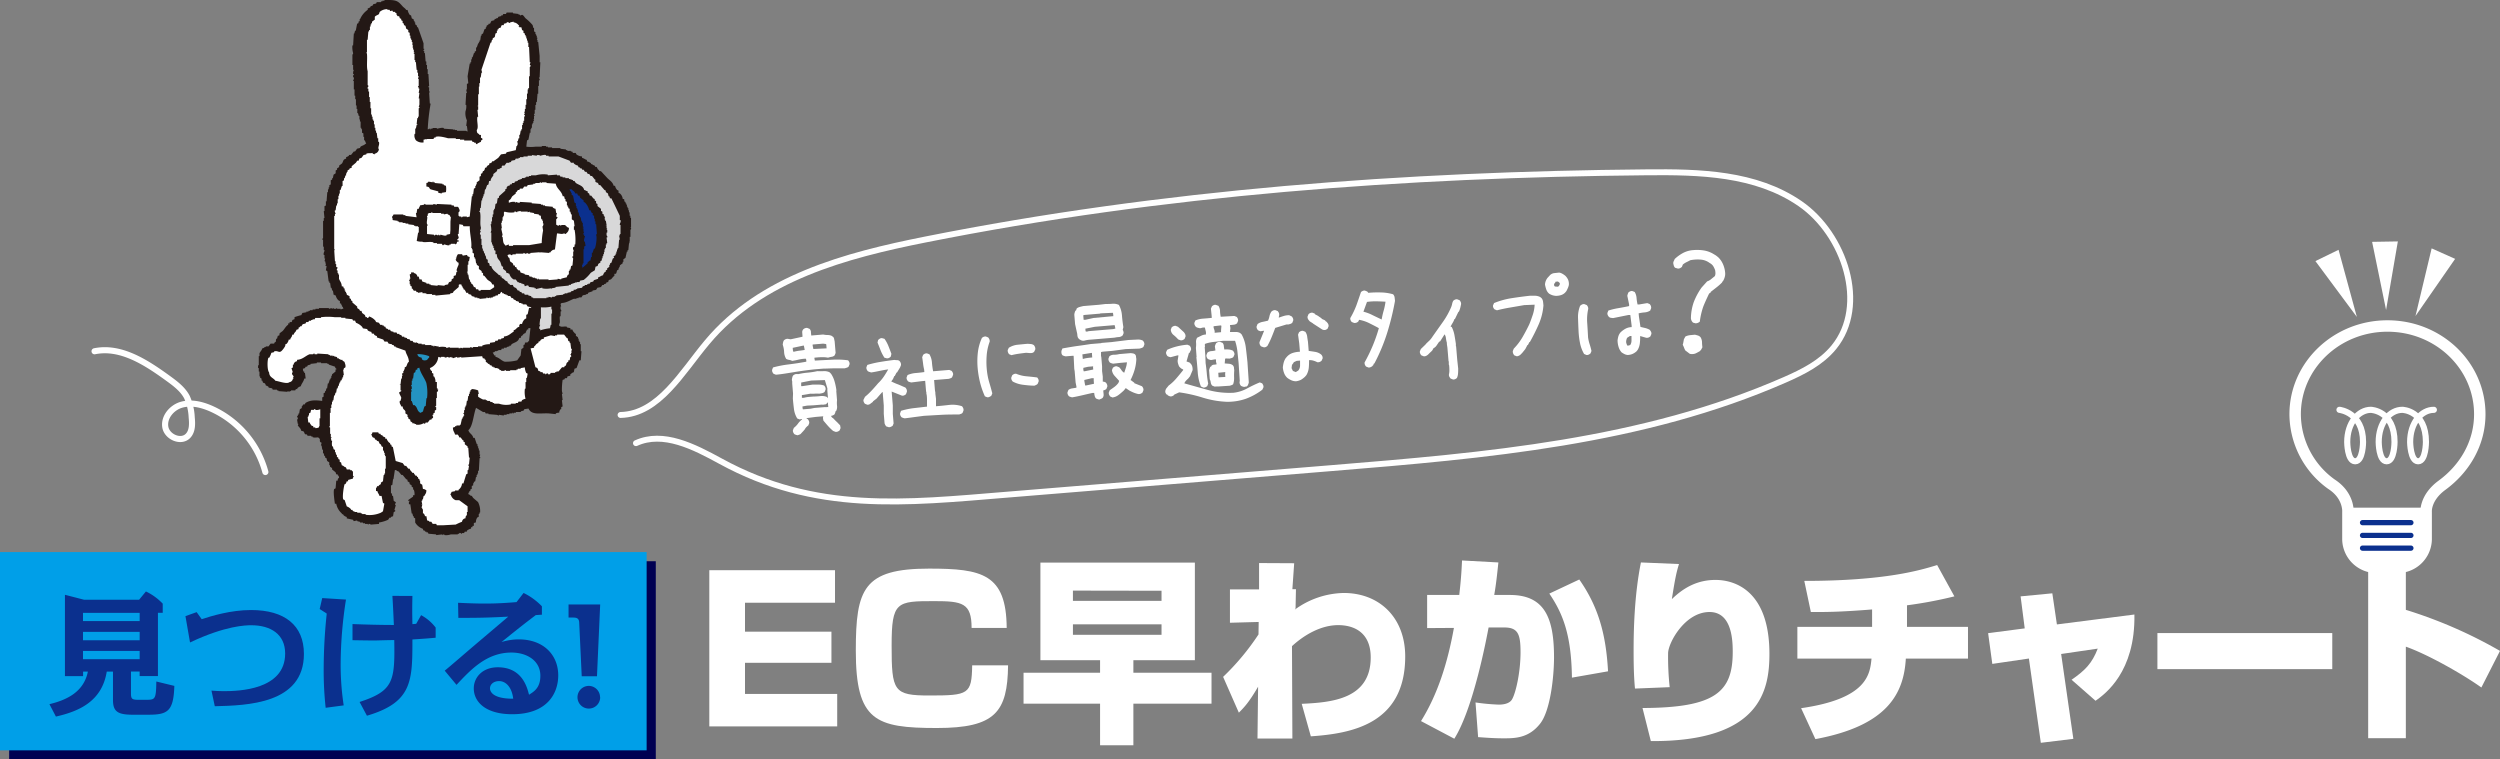 <svg xmlns="http://www.w3.org/2000/svg" viewBox="0 0 819.63 249"><rect x="0" y="0" width="819.63" height="249" fill="#808080" stroke="none"/><defs><style>.cls-1{fill:#000052;}.cls-2,.cls-4{fill:#fff;}.cls-3{fill:#231815;}.cls-11,.cls-14,.cls-3,.cls-4,.cls-5,.cls-6,.cls-7{fill-rule:evenodd;}.cls-5{fill:#d8d8d9;}.cls-13,.cls-6{fill:#0b308e;}.cls-7{fill:#2493c1;}.cls-10,.cls-11,.cls-14,.cls-8,.cls-9{fill:none;}.cls-10,.cls-11,.cls-14,.cls-8{stroke:#fff;}.cls-8{stroke-width:3.75px;}.cls-9{stroke:#0b308e;stroke-width:1.72px;}.cls-10,.cls-11,.cls-14,.cls-9{stroke-linecap:round;stroke-linejoin:round;}.cls-10{stroke-width:2.01px;}.cls-11{stroke-width:1.94px;}.cls-12{fill:#009fe8;}.cls-14{stroke-width:2px;}</style></defs><title>sub_ti_02</title><g id="レイヤー_2" data-name="レイヤー 2"><g id="文字"><rect class="cls-1" x="3" y="184" width="212" height="65"/><path class="cls-2" d="M273.76,186.94V197.6H244.25v9.49h28.34V217.3H244.25v10.2h30.23v10.66H232.55V186.94Z"/><path class="cls-2" d="M318.54,205.86c0-8.19-3.05-8.78-12.22-8.78-12.35,0-14,.13-14,14.56,0,15,.65,16.38,12.41,16.38,12.81,0,13.85-.39,14-9.88h11.77c-.19,15.28-4.16,20.54-23.34,20.54-20.15,0-26.58-2.34-26.58-25.35,0-20.21,2.47-26.91,24.05-26.91,17.35,0,25.29,1.75,25.42,19.44Z"/><path class="cls-2" d="M360.66,216.45H341.1v-32h50.64v32H371.58v4.1H397.2v10.14H371.58v13.65H360.66V230.69H335.57V220.55h25.09Zm-8.9-22.82V197h29.05v-3.32Zm0,11.06v3.44h29.05v-3.44Z"/><path class="cls-2" d="M426.77,230.75c9.88-.45,22.62-1.56,22.62-15.21,0-8.25-5.53-10.59-10.66-10.59-5.46,0-10.92,3-15.15,6.89l.13,30.29H412.27l.2-17c-3.12,5.4-4.81,7-6.31,8.52L401,221.91A80.09,80.09,0,0,0,412.6,208l.06-4.09-9.42.26V193.24h9.55V184.6l11.51.06-.59,8.52h1.17l-.13,6.3-.26.4a28,28,0,0,1,16.06-5.47c11.63,0,20.15,8,20.15,20.81,0,22.29-17.81,25.28-30.94,26.19Z"/><path class="cls-2" d="M491.25,184.4c-.39,3.71-.78,7.41-1.37,10.66H495c11.31,0,14.49,7.35,14.49,20.42,0,6.5-1.23,17.68-4.61,21.84-3.71,4.68-8.19,4.74-11.9,4.74-3.51,0-6.24-.26-8.38-.39l-.85-11.37a67.27,67.27,0,0,0,7.61.71c.84,0,3.51-.06,4.42-1.82,1.17-2.08,2.73-8.77,2.73-15.34,0-5.72-.72-8.13-5.27-8.13h-5.2c-.58,3-4.87,26.33-11.24,36.47l-10.92-5.78c5.52-8.84,8.77-19.31,10.79-30.55l-8.78.06V195.06h10.53c.65-5.65.78-8.58.91-11.31Zm24.11,37.77c-.19-14.37-3.11-21.19-7.41-27.56l9.82-4.62c6.31,9,8.77,18.08,9.43,30.1Z"/><path class="cls-2" d="M550.46,184.92c-.91,2.93-1.36,5.27-2.34,11.51,4.1-4,8.65-6.3,14.3-6.3,6.83,0,17.69,4,17.69,24.24,0,12-3,28.8-38.88,28.6l-2.73-10.85c24-.07,29.58-5.33,29.58-18.4,0-3.77-.26-13.07-7.61-13.07-8.12,0-13.58,10.21-13.58,13.53a93.62,93.62,0,0,0,.52,11.11l-11.38.46c-.26-2.8-.45-6.05-.45-12.35s.19-18,2.4-29Z"/><path class="cls-2" d="M625.21,205.53h20v10.4H624.83c-.66,11.44-6,22-29.65,26.39l-4.68-10.14c21.78-3.12,22.56-11.18,23.08-16.25H589.27v-10.4h24.5v-5.72c-11.37.91-15.66.84-20.08.84l-2.15-10.2c26.72,0,38.23-3.57,43.56-5.2l5.65,10.27a140.16,140.16,0,0,1-15.54,2.93Z"/><path class="cls-2" d="M662.46,195.52l10.4-1,1.5,10.2,25.41-3.25c.33,18.85-9.62,26.07-12.74,28.28l-7.86-6.89c4.42-3.06,6.69-5.33,8.58-10.21l-12,1.76,4,27.82-10.66,1.3-3.91-27.63-12,1.76-1.37-10.08,12-1.56Z"/><path class="cls-2" d="M764.64,207.55v11.83H707.31V207.55Z"/><path class="cls-2" d="M788.76,184.8v15.14a151.16,151.16,0,0,1,30.87,13.46l-6.11,12c-6-4.29-17.42-10.79-24.76-13.39v30H776.41V184.8Z"/><path class="cls-3" d="M206.89,74.65h-.23c0-.32.16.09.23-.23v-3h-.23v-.68h-.23V69.61h-.23v-.68H206v-.69h-.23v-.46h-.23v-.69h-.23v-.45h-.23v-.46h-.23c-.2-.32-.15-.4-.22-.92h-.46a2.76,2.76,0,0,0-.92-1.83l-.46-.23v-.69l-.45-.23a2.74,2.74,0,0,1-.69-1.37h-.46c-.31-1.23-1.29-1.75-2.06-2.52L197,56.1h-.46c-.08-.15-.15-.3-.23-.46h-.23l-.45-.91h-.46c-.08-.15-.16-.31-.23-.46l-.69-.23v-.23h-.46v-.23a2.86,2.86,0,0,0-1.37-.68v-.46c-.72-.18-.84-.51-1.6-.69v-.46a3.34,3.34,0,0,1-1.84-.68c-.07-.16-.15-.31-.22-.46h-.92l-.23-.46h-.46v-.23h-1.14v-.23h-.46V49l-1.83-.23v-.22H181v-.23h-1.37v-.23H179v-.23h-1.37v.23h-2.07a11.81,11.81,0,0,1-3,0c.07-.69.15-1.38.23-2.06l.45-.23c.16-.77.31-1.53.46-2.29h.23V42.36h.23v-.45h.23V40.76h.23V40.3h.23v-.69h.23v-.22c-.17-.27-.31.08-.23-.23h.23V38h.23c-.08-.15-.16-.3-.23-.46v-.22h.23V36h.22v-1.6h.23v-.92H176c.08-.91.16-1.83.23-2.75h.23V28.17h.23V26.33h.23c.14-.54-.26-.61-.23-.91h.23c.07-1.68.15-3.36.23-5h-.23V18.32c-.15-1.53-.31-3.05-.46-4.58h-.23v-.69H176c.08-.23.16-.46.23-.68H176v-.69h-.23v-.46h-.23v-.69l-.45-.23V9.16h-.23c-.08-.31-.15-.61-.23-.92A15.49,15.49,0,0,0,172.31,6c-.3-.29-.7-1.06-1.15-1.14l-.68.23V4.81H170V4.58l-1.83-.23V4.12h-2.06c-.08.15-.16.31-.23.46H165c-.08.15-.15.31-.23.46h-.46v.23l-.91.23-.23.45h-.46v.23h-.46c-.07.16-.15.31-.22.46l-.92.23-.46.92h-.46V8l-.68.46v.46h-.23v.46l-.46.23c-.15.46-.31.91-.46,1.37l-.46.23v.46h-.23c-.07.53-.15,1.07-.23,1.6h-.22v.46H157v.46h-.23c-.15.46-.31.91-.46,1.37h-.23v1.15l-.46.23v.45h-.23l-.45,1.38h-.23v.68h-.23v.92h-.23v.46H154L153.3,25c.08.76.16,1.53.23,2.29l-.46.23v1.83h-.22c.07.38.15.76.22,1.15h-.22c-.08,1.29-.16,2.59-.23,3.89h.23a4.54,4.54,0,0,1-.23,2.06,5.49,5.49,0,0,0,.45,3c-.07.61-.15,1.22-.22,1.83h.22c.08.61.16,1.22.23,1.83-.46-.08-.45-.23-.45-.23h-3v-.23h-.69v-.23l-.46.23v-.23l-3.2-.23v-.22c-.79-.23-1.86.23-2.29.22v-.22h-1.38v.22h-.68v.23h-.23v-.23h-.23c-.15.07,0,.15-.46.23a65.49,65.49,0,0,1,.92-8.24v-.23h-.23c-.08-1.22-.15-2.44-.23-3.66h.23V30h-.23V28.62h-.23c-.06-.38.22-.4.23-.45-.08-1.3-.15-2.6-.23-3.9h-.23v-1.6H140V21.3h-.23V20.15h-.23c-.07-.91-.15-1.83-.23-2.75h-.22v-.68h-.23a.36.36,0,0,1,.23-.46V16h-.23V14.2c-.61-1.76-1.22-3.51-1.84-5.27h-.22c-.08-.23-.16-.46-.23-.69L136.13,8V7.33h-.23V6.87h-.23V6.41L135,6c-.07-.3-.15-.61-.22-.91l-.46-.23a4.52,4.52,0,0,1-.69-1.6h-.46c-.3-.54-.76-.73-1.14-1.15C130.69.62,130.26,0,127.43,0h-1.38V.23h-.68V.46h-.46V.69h-1.37c-.08.15-.16.3-.23.46l-.92.22-.23.46-.69.23v.23a1.91,1.91,0,0,1-.91.46v.46A7.19,7.19,0,0,0,118,6.41h-.23c.08.15.15.31.23.46l-.46.23v.46l-.46.23-.45,2.29h-.23c-.08.3-.16.61-.23.91H116c-.08,1.3-.15,2.6-.23,3.89h-.23a6.87,6.87,0,0,0,.23,2.52c0,.5-.23.46-.23.46V21.3h.23v1.6H116l-.23.69v.68H116a.41.41,0,0,1-.23.46c-.1.59.23.69.23.69.14.57-.23.84-.23,1.14H116v2.75h.23v2.06h.23v1.15h.23v2.06h.22v1.14h.23V37.1h.23c.08.3.16.61.23.91h.23v1.15H118v.68h.23v2.07h.23v.45h.23v1.15l.45.23v1.14h.23V46h.23l.46,1.14h-.23c-.42.49-1,.55-1.6.92-.08.15-.15.3-.23.46l-.92.22-.68.92H116l-.92,1.14h-.68v.23a2,2,0,0,1-.92.46V52c-1.15.33-.82.82-1.37,1.6l-.92.69v.46l-.69.46v.45l-.45.23v.92l-.69.46c-.08.38-.15.76-.23,1.14h-.23v.46l-.46.23v1.37l-.46.23v.69h-.22v.69h-.23V63h-.23c-.08,1-.16,2-.23,3h-.23v1.37l-.46.23v1.6h-.23c.08.77.15,1.53.23,2.29h-.23v.92h-.23v5.72s-.3,0-.23.46h.23v2.29h.23V82h.23c.08.46-.44.86-.23,1.6h.23v1.15h.23c-.08.3-.15.61-.23.91h.23c.08.38.15.76.23,1.15l-.23.22.46.23c-.08.46-.15.92-.23,1.38l.46.23c.15,1.14.3,2.29.46,3.43H108v.46h.23c.08.53.16,1.07.23,1.6h.23c.08.31.15.61.23.92h.23c.08.46.15.91.23,1.37h.23c.26.26,0,.09.46.23a3.09,3.09,0,0,0,.91,1.6l.46.23v.69l.46.23v.46h.23v.45h.22c.08.23.16.46.23.69-.56,0-.61.21-.91.23v-.23h-1.15V101h-.23v.23h-.91V101h-.23v.23l-.69-.23c-.32,0,.1.22-.23.23-.5,0-.45-.23-.45-.23h-3.21v.23h-1.15v.23h-.91v.23h-.92v.23h-.46v.23h-.68v.23l-1.38.23v.22c-.26.27-.09,0-.23.46a22.73,22.73,0,0,0-2.28.69v.69h-.23c-.27.26,0,.09-.46.23l-.23.68h-.69V106h-.46v.46c-.81.49-1.18,1.4-1.83,2.06l-.91.69c-.45.71.4.58-.69.91-.08.31-.15.61-.23.92h-.23c-.42,1,.34.61-.69,1.37v.23H88.73l-.69.92h-.91v.23h-.46V114l-.69.23c-.19.74-.7,1.07-.91,1.61v.91h-.23v3h-.23v.92h.23v1.14h.23v1.6h.22v.46l.46.23v.69H86c.08.23.15.46.23.68.67.16.75.26.92.92a2,2,0,0,1,.91.46v.23l1.15.23c.07.15.15.3.23.45h1.37V128h.46v.23l3,.23v-.23l.68.23v-.23h.46V128h1.37c.08-.15.16-.3.23-.45h.46v-.23a2.45,2.45,0,0,1,1.15-.69c.21-.87.9-1.43,1.14-2.52h.46c-.08-.61-.15-1.22-.23-1.83h-.23v-.46h-.23c-.2-.32-.15-.4-.23-.92l.69-.22c.08-.16.15-.31.23-.46h.46c.07-.15.15-.31.23-.46l.91-.23v-.23l2.06-.23v-.23h1.38v.23h2.06v.23h.46v.23l2.06.69c.14.55.07.42.45.68v.23H110v.69c-.39.3-.77.61-1.15.92v.45h-.23v.69h-.23v.46h-.23l-.45,1.37h-.23c-.08.54-.16,1.07-.23,1.61h-.23c-.08.3-.15.61-.23.91h-.23v.46l-.46.23v1.14l-.46.23v1.15c-2.22-.27-3.88-.34-5.49.68l-.23.46h-.46l-.46.69c-.33.31-.11,0,0,.46l-.68.45c-.08.46-.16.92-.23,1.38h-.23V136h-.23v.46h-.23c-.12.39.22.4.23.45a.63.63,0,0,1-.23.69c.08.46.15.92.23,1.37h.23c-.08.16-.15.31-.23.46.38.68.94.89,1.14,1.83,1.4.18.63.61,1.38,1.15h.46c.07.15.15.31.23.46H102v.23h.46v.22c1,.36,1.65-.13,2.06.23.66.62.14.68.46,1.38l.46.23c-.08.3-.16.61-.23.91h.23c.07.46.15.92.22,1.38h.23v1.14h.23c.08.31.15.61.23.92h.23V150l.46.22c.07.31.15.62.23.92l.68.46v.91h.23V153l.69.46v.46l1.15.91c.07.23.15.46.22.69h.46v.23c.38.37.36.19.46.92-.44.28-.38.23-.46.91h-.46c-.07.84-.15,1.68-.22,2.52l-.46.23c-.39.9.18,4.28.23,4.81h.45a5.49,5.49,0,0,0,1.84,3.2v.23h.45v.23a2.42,2.42,0,0,0,1.15.69v.46l2.06.46.23.45,1.14-.23v.23l.92.23v.23H119v.23h.68v.23h.92V172h.23v-.23c.6-.07.68.23.68.23l2.75-.23v-.46a11.55,11.55,0,0,0,3-.91c.15-.23.3-.46.46-.69h.46v-.23l.68-.23c.08-.46.15-.92.23-1.37l.46-.23c.16-.41-.14-.34-.23-.46.15-.54.31-1.07.46-1.6h-.23c-.08-.45.29-.75.23-.92l-.69-.46c-.08-.53-.15-1.07-.23-1.6h-.23c-.07-.31-.15-.61-.23-.92h-.22v-2.51l.45-.23c.08-.61.16-1.23.23-1.84H129c.15-1,.31-2,.46-3H130v.23l.68.23.92,1.14H132l1.14,1.37.46.23v.46l.69.46v.46c.23.15.46.3.68.46v.45l.46.23v.69h.23a4.25,4.25,0,0,1,.23,1.83h-.46v.46l-1.6,1.14v.23h.46v.23h-.23v.92h.46l.45,3h.23c.08.31.16.62.23.92h.23v.46l.46.23v1.37a4.73,4.73,0,0,0,2.52,2.06c.25.9.06.3.68.69v.23h.46v.23h.46c.08.15.15.3.23.46l2.52.22v.23l2.06-.23v.23h.23v-.23c.5,0,.46.23.46.23a4.4,4.4,0,0,0,2.06-.23h2.29V175h.46v-.23c.52-.18.63.28.91.23v-.23h.69c.07-.16.15-.31.23-.46h.68V174a3.32,3.32,0,0,1,1.38-.69v-.46h.46v-.45h.45v-.92l.69-.23a2.48,2.48,0,0,1,.46-1.6l.46-.23v-.92h.23v-.46h.22a6.58,6.58,0,0,0-.68-3.43l-1.6-1.37-.46-.69h-.46v-.23c-.62-.4-.42.22-.69-.69.56-.36.15-.17.46-.68h.23v-.46l.46-.23v-.92l.46-.22v-.69h.22V158l.46-.23c.08-.46.16-.91.23-1.37h.23v-.69h.23v-.46h.23v-.91H157c.07-1.38.15-2.75.23-4.13h.22c.08-.41-.22-.45-.22-.45.07-.23.15-.46.22-.69h-.22V147.7H157V147h-.23v-.69h-.23v-.69h-.23l-.69-2.06h-.45c-.28-1.27-1.28-1.36-1.61-2.51,1.52-1.36,1.66-5.24,2.52-7.33l2.29,1.37H159c.07.15.15.31.23.46h.91v.23l2.75.23.69.23V136l1.6.23V136h.92v-.23H167v-.23H168v-.23h.23v.23h.23v-.23h.68v-.23h1.61v-.23l.91-.23c.08-.15.16-.3.23-.46l1.37-.22c1.05,2.25,3.61,1.47,6.65,1.6l2.29.23v-.23a2.31,2.31,0,0,1,1.14-.23,1.77,1.77,0,0,1,.46-1.15H184v-.68l.46-.23c-.08-.69-.16-1.37-.23-2.06h.23c-.08-.69-.16-1.37-.23-2.06h.23c-.08-.31-.16-.61-.23-.92a20.56,20.56,0,0,1,.23-3.66l.68-.23v-.23c.72-.4.62.39.92-.69l.91-.23v-.45c.49-.28.5-.52,1.15-.69.08-.38.15-.76.23-1.15l.68-.22c.31-.84.62-1.68.92-2.52h.46c.08-1,.15-2,.23-3h-.23v-2.29h-.23v-.69h-.23v-.45h-.23v-.69h-.23v-.46l-.68-.46v-.68h-.23c-.38-.5-.73-.69-.92-1.38H187v-.46l-1.14-.23v-.22c-.8-.26-1.77.24-2.29-.23h-.23v-.69c.49-.55,0-1.66.23-2.52h.23v-1.6H184a.59.59,0,0,0-.23-.69v-.92H184a4.28,4.28,0,0,1-.23-.91H184v-.23c1.62,0,2.91-.9,4.12-1.37H189v-.23h.69v-.23h.92l.46-.69,1.14-.23V96.4h.46l.23-.45,1.37-.46v-.23l1.15-.23.45-.69,1.15-.23.46-.68H198V93.2l.68-.23c.08-.15.15-.31.23-.46h.46c.08-.23.15-.46.23-.69l.69-.23c.4-.3.58-.81,1.14-1.14v-.69h.46c.28-.17.27-.86.46-1.14l.45-.23v-.46H203v-.46h.23V87l.92-.68v-.46h.23V85l.68-.45c.16-.69.31-1.38.46-2.07h.23V82H206c.08-.77.15-1.53.23-2.29h.23c-.08-.16-.15-.31-.23-.46h.23v-1.6h.23V75.34S207,75.25,206.89,74.65Zm-33.44,37.1c-.22.12-.39.41-.45.45-.38.22-.67-.07-.92.23v.46l-.46.23V114l-.68.46c-.08.69-.16,1.38-.23,2.06l-1.15,1.61a14.62,14.62,0,0,1-4.12.45c-1.15-.37-1.7-1.3-3-1.6v-.46H162c-.14-.56-.25-.5-.46-.91l.68-.23v-.23h.69V115h.46v-.23h.91c.08-.15.16-.3.23-.46h.69V114h.92v-.22l.91-.23v-.23h.46c.08-.15.15-.31.23-.46,1-.65,2.18-.73,2.52-2.06h.46c.07-.23.15-.46.23-.69h.22c.41-.46.43-.71,1.15-.91.15-.63.3-.53.46-1.15h.45v-.46h.69C173.76,109,173.61,110.37,173.45,111.75Z"/><path class="cls-4" d="M136.36,46A2.65,2.65,0,0,1,135.9,44c.09-.32.18.09.23-.23V42.13h.23c.07-.38.15-.76.23-1.14h.23v-.23h-.23c.07-.69.15-1.37.23-2.06h.23v-.46h.22V35.49s.3,0,.23-.45h-.23c.08-.23.16-.46.23-.69V32.29h-.23c.08-.61.16-1.22.23-1.83h-.23c.08-.46.16-.92.23-1.38h-.23v-.46h-.22c-.09-.38.21-.4.22-.45V25.88h-.22c.07-.31.15-.61.22-.92h-.22V23.82h-.23V22.9h-.23c-.08-.84-.16-1.68-.23-2.52h-.23v-.69h-.23V17.63h-.23V17.4c.19-.26.29.09.23-.23h-.23v-.91h-.23v-.69h-.23c.08-.23.16-.46.23-.69h-.23V13.74H135v-.69h-.22v-.46h-.23v-.91h-.23v-.92l-.46-.23V9.85l-.69-.46c-.07-.31-.15-.61-.23-.92l-.45-.23c-.08-.23-.16-.45-.23-.68H132V6.87l-.46-.23V6.18L131.09,6c-.07-.22-.15-.45-.23-.68h-.46L130,4.81V4.35l-.46-.23V3.89h-.69c-.07-.15-.15-.3-.23-.45l-.68.22c-.08-.15-.16-.3-.23-.45H127V3a3.75,3.75,0,0,0-2.52.91l-.23.69c-.3.31-1.15.52-1.37.92v.91l-.92.69v.46h-.23V8h-.23V8.7h-.22V9.85H121v.45h-.23c-.08.92-.16,1.84-.23,2.75h-.23v4.12h-.23l.23.46c.18,1.87-.2,4.21.23,5.73v4.58s.3,0,.23.45a.6.6,0,0,0-.23.69h.23V30H121v1.83h.23v1.6h.22v2.06h.23v2.06h.23v.69h.23v.92h.23v.45h.23v1.15h.23V41.9h.23v.92h.23v.69h.23c.07.61.15,1.22.22,1.83H124v1.14h.23c.32,1.1-.53,1.85,0,2.52a1.73,1.73,0,0,1-1.37,1.38v.23l-.69-.23v-.23h-.23c-.26.2-1.08-.07-1.83.23v.23l-.92.22c-.22.31-.45.62-.68.92l-.69.23-.23.69h-.46l-.45.68-1.38,1.15V55l-.69.23v.23l-.68.45v.46h-.23v.46h-.23v.69h-.23c-.08.3-.15.61-.23.91h-.23v.69l-.46.23v1.6h-.22c-.16.46-.31.92-.46,1.37h-.23v1.15h-.23v.69h-.23v1.14h-.23v1.38h-.23v.68h-.23c-.07.54-.15,1.07-.22,1.61h-.23c-.17.55.25.87.23,1.14h-.23v.69h-.23v11h.23V82h-.23c.07,1.22.15,2.44.23,3.66H110v.92h.22v.91l.46.23c.08.23-.38.42-.23.92h.23v.91h.23V90h.23v1.38c.31.91.85,1.23.92,2.51h.45c.08.23.16.46.23.69H113v.69h.23v.46h.23v.45h.23v.46l.91.46v.69c.16.07.31.15.46.23v.45l.46.23v.46l1.6,1.37V101l.69.46c.08.15.15.31.23.46h.46l.23.69.91.68c.08.23.16.46.23.69h.46v.23c.48.17.55-.26.69-.46a4.87,4.87,0,0,1,2.06,1.38c.07.15.15.3.23.45l.91.23.46.69h.69v.23h.46v.23c.63.38.42-.21.68.68l.69.23v.23h.69l.23.46.91.23V109H130l.23.46h.68v.22l.69.23c.08.16.15.31.23.46h.69v.23l.91.23v.23l.92.23c.07.15.15.3.23.46h.68c.08.15.16.3.23.45h.46v.23l.69-.23v.23h.46v.23h1.14v.23h1.14v.23h2.07v.23h.68v.23h.23v-.23l1.15.23.23-.23v.46a6.18,6.18,0,0,1,2.51,0V114c.55.14,1-.26,1.15-.23V114h3v.22h.23A.38.38,0,0,1,151,114v.22l.23-.22.46.22V114h2.52v-.23a.4.4,0,0,1,.46.23c.49,0,.45-.23.45-.23h1.61v-.23h1.37v-.23a5.88,5.88,0,0,1,2.52-.46v-.46l1.6-.23c.08-.15.16-.3.23-.45h.69l.23-.46h.91v-.23l.92-.23v-.46c1.6-.16,2.14-1,3.21-1.6v-.46c1-.28.81-.88,1.83-1.14v-.69h.23v-.23h.68a3.32,3.32,0,0,1,.92-1.6l.46-.23v-1.15L173,103l.45-2.06h.69v-.23l-1.14-.23c-.16-.22-.31-.45-.46-.68h-1.15v-.23h-.46v-.23h-.68c-.08-.15-.15-.3-.23-.46l-.92-.23v-.23l-.68-.23c-.08-.15-.16-.3-.23-.45h-.46l-.46-.69h-.69v-.23h-.45v-.23h-.46V96.4h-.46v-.23h-.46c-.07-.15-.15-.3-.23-.45-.35-.1-.51.57-.68.68h-.46l-.23.46h-.69v.23l-.91.23v.23h-.69v.23c-.31.08,0-.07-.23-.23l-.69.23a.37.37,0,0,0-.45-.23v.23L157.2,98v-.23h-.69v-.23h-.92v-.23l-.91-.23c-.08-.15-.16-.3-.23-.46l-.92-.23V96h-.68a2.68,2.68,0,0,0-.69-1.15h-.23v-.46h-.23v-.46h-.23c-.08-.22-.15-.45-.23-.68h-.68c-.33.2,0,.57-.23.91l-1.61,1.38c-.07.15-.15.3-.23.46l-.91.22v.23l-4.81.46v-.23h-1.15V96.4h-1.83v-.23h-.68V96l-.46.22-.23-.45-1.37.23v-.23h-.46c-.08-.16-.16-.31-.23-.46h-.69c-.15-.23-.3-.46-.46-.69H135v-.69l-.45-.22V93.2h-.23V92.05h-.23v-.23h.23v-.45h.23c-.08-.46-.16-.92-.23-1.38l.46-.23V89.3h.91v.23a1.31,1.31,0,0,1,1.15,1.15h.45c.08.3.16.61.23.91h.69c.08.23.15.46.23.69l1.37.46V93h.92v.23h.46v.23l2.29.23v-.23l2.29.23v-.23l1.14-.23c.31-1.17.68-.57,1.15-1.15v-.46l.68-.45v-.69l.69-.23c.08-.38.15-.76.23-1.14h.23a.42.42,0,0,0-.23-.46,8.88,8.88,0,0,1,.69-1.83V86.1h-.23c-.21-.3-.79-.63-.69-1.15h.23l-.23-.45h.23c.09-.74.21-.67.46-1.15h1.37c.08.15.15.31.23.46l1.37-.23c.08.15.16.31.23.46l.69.23c-.08.46-.15.91-.23,1.37h-.23v1.15h-.23v2.29h-.23v.22h.23V90h.23c.08.54.15,1.07.23,1.6H154c.08.31.15.61.23.92h.23V93h.23a2.54,2.54,0,0,1,.68,1.14h.46c.14.46,0,.2.23.46v.23h.69c.07.15.15.31.23.46h.23c.46.06.45-.23.45-.23h3a16.53,16.53,0,0,0,1.38-.92,2.54,2.54,0,0,0-.23-.91h-.46c-.29-1-1-1-1.6-1.61l-.92-1.14-.46-.23v-.69l-.46-.23v-.45l-.91-.69v-.92l-.69-.45v-.46h-.23c-.07-.54-.15-1.07-.23-1.6h-.23v-.46h-.23V83.12l-.45-.23V81.75h-.23v-.46h-.23c.32-1.86-.51-4.6-.46-7.1h-2.06c-.08-.15-.15-.3-.23-.46l-1.14-.23c-.08,1.07-.16,2.14-.23,3.21h-.23c-.13.84.79,1.12-.23,1.83v.23h.46v.46h-.46c-.08.23-.15.46-.23.69l-.46.23v-.23h-1.37v.23h-.46v.22c-.73.25-1.4-.3-1.83-.22,0,0-.09.35-.46.22l-.23-.45h-1.6v-.23h-1.15v-.23c-1.28-.37-3.11.18-3.66-.23a4.82,4.82,0,0,1-1.83-.23c.15-.92.3-1.83.46-2.75h.22V74.42h-.22v-.23h-.92V74h-.46v-.23l-1.83-.23v-.22h-.92v-.23H132v-.23h-1.15v-.23h-.46v-.23l-1.6-.23V71.9h-.23c.08-.15.16-.3.23-.46h-.23V71a1.75,1.75,0,0,0,.46-.69h3.21v.23h.68v.23l3.67.46c-.08-.46-.16-.92-.23-1.38h.23c.07-.46.15-.91.23-1.37h.45c.16-.63.32-.52.46-1.15l1.38-.23v-.23c.38-.06.4.22.45.23h2.52v-.23l1.15.23v-.23l4.81.23v.23h.68c.08.15.16.31.23.46h1.15l.23.23c.3.69.66,1.15,0,1.6v1.15h.23V71h.68v.23c.38.09.42-.23.46-.23h1.37v.23L154,71l.69-6.65h.23v-.68h.22c.08-.61.16-1.22.23-1.83l.46-.23v-.69h.23v-.46h.23v-.68l.92-.69V57.93l.45-.23V57l.46-.23c.08-.23.15-.46.23-.69h.23A1.61,1.61,0,0,0,159,55h.46v-.23c.47-.41.14-.46.91-.69v-.46a2,2,0,0,0,.92-.45V52.9h.46l1.6-1.15.91-1.14,1.61-.23c.07-.16.15-.31.23-.46l3-.69c.08-.46.16-.91.23-1.37h.23V47.4h.23c-.08-.38-.15-.76-.23-1.14h.23c.08-.31.15-.62.23-.92h.23V44.19h.23c.07-.45.15-.91.23-1.37h.22v-.46h.23V41h.23V40.3h.23v-.69h.23V38.24s.3,0,.23-.46a.39.39,0,0,1-.23-.45h.23c-.08-.23-.15-.46-.23-.69h.23v-.92h.23V34.35h.23V32.52h.23V30.68H173V29.31h.22v-.46h.23V25h.23V22s.34-.1.23-.68h-.23c.08-.31.16-.61.23-.92h-.23c-.07-1.68-.15-3.36-.23-5h-.23V14H173v-.69h-.23v-.69h-.23v-.68h-.23v-.46h-.23V11l-.46-.23v-.68l-.46-.23c-.07-.31-.15-.61-.23-.92h-.68V8.7H170l.23-.46H170a2.29,2.29,0,0,0-1.6-.91V7.1l-1.15.23v.23c-.29,0-.58-.41-1.14-.23v.23l-.92.23v.45h-.69l-.45.92h-.46c-.08.15-.15.31-.23.46h-.23v.46h-.23v.68c-.15.08-.3.16-.46.23-.07.38-.15.76-.23,1.15l-.68.45v.46h-.23l-.23.92h-.23q-1.49,4.46-3,8.93c.08.3.16.61.23.92h-.23c-.07.53-.15,1.06-.23,1.6h-.23v1.83h-.22v1.14H157v2.52h-.23v3.67c-.07.31-.27-.09-.23.23h.23V36h-.23c.08.76.15,1.53.23,2.29h-.23c-.35,1.27.5,3.48-.23,4.35.08,1.39.38.81.92,1.6h.45v.92c.07.17.62,0,.46.69l-.46.23v.45c-.62.16-.51.32-1.14.46v.23c-.56.18-.47-.34-.69-.46h-.46v-.23h-.45c-.08-.15-.16-.3-.23-.45h-2.52V45.8h-1.38v-.23h-1.37v-.23h-2.52c-.67-.19-3-.87-4.12-.46v.23h-.46c-.07.15-.15.31-.23.46H140v.23l-.23-.23a5.9,5.9,0,0,1-.91.23v.91A3.21,3.21,0,0,1,136.36,46Z"/><path class="cls-5" d="M188.11,53.58v-.23h-.92l-.46-.68-3.66-1.38h-3.2v-.23H179v-.23c-.72-.21-1.7.27-2.06.23v-.23H176v.23l-1.6-.23v.23H173v.23h-1.38v.23h-1.14v.23H170V52h-.92c-.07.15-.15.31-.23.46l-1.14.23-.23.46H167v.22h-.91l-.69.92h-.69c-.29.14.07.11-.23.23V55l-.68.23v.23h-.69c-.08.22-.15.45-.23.68l-1.14.92v.46c-.37.62-.82.88-.92,1.83h-.46c-.07.38-.15.76-.23,1.14l-.45.23c-.16.46-.31.92-.46,1.38H159c-.08.53-.15,1.06-.23,1.6h-.23v.68h-.23V65h-.23v.69h-.23c-.07.84-.15,1.68-.23,2.52h-.23v.91h-.22c-.08.39.21.4.22.46.34,1.52-.1,3.58.23,4.81.17.61-.18,1-.23,1.37h.23c0,.31-.38.58-.23,1.15h.23v1.37h.23v2.06h.23v1.15h.23v.69h.23c.08.3.15.61.23.91H159v.69h.23c.07.38.15.76.23,1.14l.45.23v.92l.46.23c.08.3.15.61.23.91h.46c.37,1.48,1.69,2,2.52,3h.46v.46h.45v.46c1,.28.82.87,1.84,1.14.26.93.46.46.91,1.15h.92c.27,1,.55.61,1.14,1.14.16.23.31.46.46.69h.46c.07.15.15.3.23.46h.45c.08.15.16.3.23.45h.69c.08.16.15.31.23.46h1.14v.23l.92.23c.08.15.15.31.23.46h.46v.23h4.35v-.23h.69v-.23l1.14.23v-.23h.92v-.23h.45v-.23l2.29-.23V96.4h.46v-.23h.92V96l1.14-.23v-.23l.92-.23V95h.69V94.8h.45v-.23l1.61-.23c.07-.15.15-.3.23-.46l.68-.22v-.23h.69V93.2h.46V93h.46l.22-.46.92-.23.23-.46,1.37-.45v-.46c.72-.19.83-.53,1.61-.69a2.41,2.41,0,0,1,.68-1.14h.23v-.46l.46-.23v-.46l.69-.46v-.68H200v-.46l.45-.23c.16-.46.31-.92.46-1.37l.46-.23c-.08-.16-.15-.31-.23-.46l.69-.46v-.46h.23v-.69h.23v-.68h.22v-.46h.23c.08-.92.16-1.83.23-2.75h.23c-.07-.46-.15-.91-.23-1.37h.23v-.46h.23v-3h-.23c-.09-.51.45-.86.23-1.6h-.23V70.76q-1.36-2.87-2.75-5.73H200c-.08-.23-.16-.46-.23-.69h-.23c-.08-.3-.15-.61-.23-.91l-.69-.46v-.46l-.46-.23-1.37-1.6h-.46c-.32-1.17-.77-.59-1.14-1.14v-.69H195l-.92-1.15h-.46l-.45-.68h-.46l-.46-.69h-.46l-.45-.69h-.46c-.08-.15-.16-.3-.23-.45h-.46V55c-.63-.4-.41.21-.69-.69A3.17,3.17,0,0,1,188.11,53.58Z"/><path class="cls-3" d="M162.46,82.21,162,82v-.69h-.23V80.6h-.23v-.45h-.23v-.69h-.23V76.25h-.23c.08-.23.15-.46.23-.68a10.7,10.7,0,0,0-.23-2.07h.23v-.91h.23V71.22h.23V70.3h.23V68.93H162v-.46h.22c.08-.54.16-1.07.23-1.61l.46-.22c.08-.54.15-1.07.23-1.61l.46-.23v-.46l2.06-1.83v-.45l.46-.23v-.46l.45-.46H167c.08-.15.15-.31.23-.46h.46c.08-.15.15-.3.23-.46h.69l.22-.45.92-.23v-.23l1.37-.46v-.23h.92v-.23h.46v-.23h.91V57.7h.69v-.22h1.6a8.82,8.82,0,0,1,3.9-.23v.23l3-.23v.23h.92l.23.45h.69v.23h.91v.23h1.15v.23l1.37.46v.23h.46c.15.23.3.46.46.68,1.09.73,2.36.87,2.74,2.29.63.16.52.31,1.15.46v.46l.46.23c.07.23.15.46.23.69h.45l.69.91.46.23v.46l.46.23v.69l.45.22v.69l1.15.92v.68l.46.23v.69l.46.23v.46h.22v.46h.23c-.07.22-.15.45-.23.68h.23v.46h.23c.08.46.15.92.23,1.37s-.3-.08-.23.23h.23v.92h.23l-.23.46h.23v.91h-.23v.92a.59.59,0,0,1,.23.69h-.23c.08.61.15,1.22.23,1.83h-.23v.46h-.23v1.14h-.23v.46h-.23v.91H198v.69h-.23V84h-.23v.69h-.23v.68l-.46.23v.46l-.69.46c-.07.23-.15.46-.23.68l-.68.23c-.08.38-.16.77-.23,1.15-.1.13-1.15.69-1.38.91a12.06,12.06,0,0,1-2.28,2.29l-1.15.23c-.08.15-.15.31-.23.46H189v.23h-.22c-.32-.06.07-.34-.23-.23v.23l-1.38.46v.23h-.68v.23l-4.35.45v.23l-1.38.23v.23c-.32,0,.08-.13-.23-.23a6.59,6.59,0,0,1-2.74,0v-.23l-2.07.46v-.23h-.45v-.23l-1.84-.23c-.07-.15-.15-.3-.23-.45-.41-.18-1.07.27-1.14.22-.08-.22-.15-.45-.23-.68h-.46V93h-.46v-.23h-.68v-.23h-.46l-.69-.92h-.68A3,3,0,0,1,167,89.76c-.45-.13-.19,0-.46-.23h-.45c-.08-.23-.16-.45-.23-.68l-.92-.69v-.69l-.46-.23-.45-1.37c-.5-.89-1.11-1-1.15-2.52h-.46Z"/><path class="cls-3" d="M140.48,59.54l1.37.23v-.23h.23v.23h.46V60l2.52.23v.23h.46v.23l.68.23a6.18,6.18,0,0,1,0,2.06l-1.37.23v.23l-1.14-.23v-.46l-2.52-.68c-.66-.43-.11-.76-1.38-.92V60C140.34,59.85,140.22,59.93,140.48,59.54Z"/><path class="cls-4" d="M179.18,60v-.22h-1.6V60h-.23v-.22c-.5,0-.46.22-.46.22h-1.38v.23h-.68v.23l-1.83.23c-.08.15-.16.31-.23.46h-.92c-.15.23-.3.46-.46.69h-.91c-.08.15-.16.3-.23.45h-.46c-.15.23-.3.46-.46.69h-.23v.46l-1.14.91c-.48.67-.36.92-1.15,1.38v.69H167a3.57,3.57,0,0,1,1.83-.23v.23h.23v-.23c.31,0,.77.4,1.38.23v-.23l3.89.23v.23l3,.22v.23H178v.23h.69v.23l2.52.23V68a2,2,0,0,0,.92.46c.07.46.15.91.22,1.37h.23c-.07.38-.15.76-.23,1.15l.46.23a1.3,1.3,0,0,1-.46.68v1.83h.23c.25.2.09.3.69.23v-.23L184,74v-.23h1.14c.57.21.55.72,1.38.92a2,2,0,0,1-.92,1.83v.23l-.69-.23c-.77.35-1.22.06-2.29,0-.23,1.76-.45,3.51-.68,5.27-.88.13-.83.27-1.38.68v.23h-.46v.23l-3-.23v.23c-.33,0,.09-.18-.23-.23l-3,.23v.23H173v-.23c-.33,0-.37.35-.92.23-.05,0-.08-.3-.46-.23v.23H169.1v.23H168v.23c-.58.11-.48-.06-.69-.23a2.54,2.54,0,0,0-.91.23,1.85,1.85,0,0,0,.45.92H167c.08.38.15.76.23,1.14l.92.69c.07.23.15.46.23.69h.45v.45c.94.26.27.11.69.69.13.17.3.14.46.46h.46c.07.23.15.46.23.68l1.37.46V90l1.37.23.23.46h.69v.23h.46v.23l.46-.23v.23l.91.23v.22h.23v-.22h.23v.22h3.21v.23l3-.23v-.22l1.15.22v-.22a18.15,18.15,0,0,1,1.83-.46,2.15,2.15,0,0,1,.46-.92h.23V88.85h.22v-.46H187c.08-.38.16-.76.23-1.15l.46-.22c.08-.77.15-1.53.23-2.29a.62.62,0,0,1-.23-.69h.23V82.43h.23c0-.26-.46-.81-.23-1.37l.46-.23v-.68h.23a19,19,0,0,0-.23-4.81h-.23V74.19h.23c-.08-.61-.15-1.22-.23-1.83l-.69-.46V70.3h-.23c-.07-.31-.15-.61-.23-.92h-.23v-.91l-.45-.23v-.46h-.23v-.46h-.23V66.18l-.46-.23v-.69h-.23c-.07-.3-.15-.61-.23-.92h-.45c-.4-1.85-1.93-2.31-2.29-4.12Z"/><path class="cls-6" d="M187.42,62.06h-.69c.08.22.16.45.23.68h.23v.46h.23v.69l.46.23c.15.76.31,1.52.46,2.29l.46.23v.91H189v.69h.23v.46h.23v.91h.23c.08.38.15.76.23,1.15h.23v.46h.23c.08.45.15.91.23,1.37h.23v.46h.23v1.14c0,.09.3,0,.23.46h-.23v.23h.23V76h.22c0,.31-.4.39-.22.92h.22v.46h.23c.08.32-.44,1.12-.23,1.83h.23c.08.46.16.92.23,1.37-.15.08-.3.16-.46.23v.92h-.22v4.58h-.23v.46h-.23v.68h.23c-.08.16-.16.31-.23.46l1.83-1.6v-.46h.23c.31-.34.11-.3.68-.46.08-.38.16-.76.23-1.14h.23V82.89h.23c.15-.46.31-.91.46-1.37H195c.47-1.08.76-3.88.46-4.35,0-.49.23-.46.23-.46-.08-1.07-.16-2.14-.23-3.21h-.23v-.91H195v-.92h-.23v-.91l-.46-.23v-.69h-.23a2.06,2.06,0,0,1-.46-.91h-.45a5.25,5.25,0,0,0-1.38-2.52l-.45-.23v-.46l-1.15-.92c-.08-.23-.15-.46-.23-.68h-.46c-.13-.46,0-.2-.23-.46v-.23h-.68C188.34,62.58,187.83,62.67,187.42,62.06Z"/><path class="cls-4" d="M176.66,70.53V70.3l-1.6-.23v-.23l-1.38-.23v-.23l-.68.23v-.23h-2.29v-.23l-1.15.23v.23c-.29,0-.38-.37-.91-.23v.23a7.19,7.19,0,0,1-3.21-.23l-.23.23v1.15H165v.46h-.23v1.14h-.23v.69h-.23c.08.61.16,1.22.23,1.83h-.23c.16.69.31,1.37.46,2.06-.07.23-.15.46-.23.69h.23c.21,1.22.07,2.19.92,2.74v.23a5.76,5.76,0,0,1,1.14-.45v.45h1.38v-.23h5.26l4.13-.68a25.82,25.82,0,0,1,.45-4.12c-.07-.46-.15-.92-.22-1.38H178c.08-.3.16-.61.23-.91H178v-.92h-.22V71.9h-.23c-.22-.34-.19-.56-.23-1.14Z"/><path class="cls-4" d="M147.81,71.22c-.28-.22-.25-.52-.46-.69-.39-.31-.34.1-.69-.46l-1.14.23v-.23h-.92v-.23h-2.75c-.06,0-.07-.3-.45-.23v.23h-.92v.23h-.23v.69H140V71c.31.41-.25,1.52,0,2.51,0,.08.31.06.23.46H140v2.75l2.29.23v.23c.4.06.46-.23.46-.23.53-.08.63.26.92.23v-.23h.23s.06.29.45.23v-.23c.54,0,1.26.5,2.06.23v-.23l1.15-.23C147.83,75,147.51,73.15,147.81,71.22Z"/><path class="cls-5" d="M180.55,106.48h.23v-3.67H181v-1.37h-.23v-.92a10.88,10.88,0,0,1-3.43.23v3.67h-.23c-.08.69-.16,1.37-.23,2.06h.23c0,.2-.51.88-.23,1.37h.23v.46a14.66,14.66,0,0,1,3.2-.69C180.4,107.24,180.48,106.86,180.55,106.48Z"/><path class="cls-4" d="M116.44,105.33v-.22h-.69c-.08-.16-.15-.31-.23-.46l-2.29-.23v-.23h-1.37V104H109.8a18.37,18.37,0,0,0-4.58,0v.23h-1.84c-.07.15-.15.3-.22.46h-.69v.23H102v.23h-.69c-.07.15-.15.3-.23.45h-.68c-.08.15-.15.31-.23.46l-.92.23-.46.69h-.45v.23l-.46.22v.46l-.69.23c-.24.88-.68.72-.91,1.6h-.46c-.13.95-.48.8-.69,1.61h-.46a2.73,2.73,0,0,1-.68,1.37l-.46.23v.46a7.17,7.17,0,0,1-1.15,1.6c-.92.91-1.28-.2-2.52.23v.23l-.91.23a6,6,0,0,1-.69,1.6H88c-.42.94-.39,4.21.23,4.81.1,1.71,1.36,1.7,2.06,2.75,1,.08,3.78,1.2,4.58.46a1.31,1.31,0,0,0,1.15-1.15h.23c-.08-.15-.16-.31-.23-.46h.23c.09-.71-.7-.63-.46-1.6h.23c-.16-.46-.31-.92-.46-1.37.15-.08.3-.16.46-.23v-.92h.23a1.28,1.28,0,0,1,1.14-1.14v-.46c1.85-.12,2.73-1.31,4.12-1.83h1.15c.08,0,.06-.3.46-.23v.23h.91v-.23l3.67.23v.22h.45v.23h.92v.23l.46-.23v.23l.91.23c.08.15.16.31.23.46h.46v.23h.46v.23h.68v.23l.69.45c.07.43.51,1.19.23,1.84l-.46.23v.45h-.23c.08.61.16,1.22.23,1.84h-.23v.68h-.23v.46h-.22v.46l-.46.23v.46h-.23v.45h-.23v.69h-.23c-.08.31-.15.61-.23.92h-.23c-.07.45-.15.91-.23,1.37H110c-.08.31-.16.61-.23.92h-.23c-.08.53-.16,1.06-.23,1.6h-.23v.46h-.23v.91h-.23v1.15h-.23v1.6h-.23v4.35H108c-.07.46.23.46.23.46v2.06h.23v1.15h.23v.22h-.23c.08.31.15.61.23.92h.23a3.83,3.83,0,0,0,0,1.83h.23c.07.31.15.61.23.92l.46.23v.68H110c.07.31.15.61.22.92h.23v.69l.46.23v.45l.46.23v.69l.46.23c.07.3.15.61.23.91.78.22.58.49,1.37.69.14.46,0,.2.23.46v.23h1.14v.23h.46c.11.06.19.32.46.46v1.37c0,.06.29.07.23.46h-.23v.46l-1.6.45v.46h-.46a2,2,0,0,1-.46.92H113c-.24.44-.84,4.13-.46,5l.46.23.69,2.06a3.42,3.42,0,0,1,1.37.92v.23h.46l.23.46h.46v.23h.91v.23h1.15v.22h.46v.23h1.14v.23a9.22,9.22,0,0,0,5-.68l.69-.46.45-2.52-.45-.23c-.16-.76-.31-1.53-.46-2.29h-.69c-.19-.72-.53-.83-.69-1.6h-.45v-.92c.27-.21.25-.52.45-.69h.46v-.22l.69-.46v-.46l.69-.46c.07-.69.15-1.37.23-2.06h.22v-.46h.23v-1.6h.23v-4.12h-.23v-.46h-.23l.23-.46h-.23c-.07-.3-.15-.61-.22-.91h-.23v-1.15l-.46-.23c-.08-.23-.16-.46-.23-.68h-.23a1.86,1.86,0,0,1-.46-.92l-.68-.23v-.23c-.59-.4-.45.24-.69-.69-.66-.16-.76-.24-.92-.91h-.23v-.23h.23c.08-.23.15-.46.23-.69H124l.23.46h.46l.23.46h.46v.23a1.91,1.91,0,0,0,.91.46v.45h.46a3.29,3.29,0,0,0,.92,1.38h.23v.46l.45.22v.46l.46.23c.31,1.53.61,3,.92,4.58l2.29.69.68.91h.46l.69.92h.46c.2.74.58.81.91,1.37h.46c.17.57.12.37.46.69v.23h.46c.07.15.15.3.23.46h.23v.46l.45.22v.46h.23v.92l.69.46c.08.45.15.91.23,1.37.74.09.67.21,1.14.46-.08,1.09-.27,1-.68,1.83h-.23c-.08.38-.16.76-.23,1.14h-.23v.46h-.23c.08.38.15.77.23,1.15s-.21-.1-.23.23h.23c-.08.3-.15.61-.23.91h.23v.46h.23v1.37h.23a2.15,2.15,0,0,1,.45.92h.46c.08.46.16.92.23,1.38l.69.22v.23h.69l.45.69H143l.23.46h2.06l4.12-.23a19.85,19.85,0,0,1,2.06-.92,1.29,1.29,0,0,1,1.15-1.14,1.72,1.72,0,0,1,.23-.92h.22v-1.14h.23V166L150.56,164h-1.15a2.56,2.56,0,0,1-1.6-1.83h-.23c.22-.41.33-.35.46-.91l1.14-.23v-.23h1.15v-.23a2.74,2.74,0,0,0,1.14-2.06h.46c.3-1,.61-2,.92-3l.45-.23v-1.14h.23c.08-.46.15-.92.23-1.38a.37.37,0,0,1-.23-.45h.23c.08-.77.15-1.53.23-2.29h-.23c-.08-1.07-.15-2.14-.23-3.21h-.23v-.46l-.91-.68V145l-.46-.23v-.46h-.23l-.69-.91h-.45c-.14-.56-.25-.51-.46-.92h-.92c-.23-1-.67-1-.69-2.29l.69-.23v-.23h.46v-.23h1.14v-.23H151c.16-.68.31-1.37.46-2.06h.23v-.46h.23v-.45h.23a.62.62,0,0,0-.23-.69v-.23h.23v-.92h.23v-.91h.23V133h.23c.07-.53.15-1.07.22-1.6h.23c.08-.54.16-1.07.23-1.6h.23v-.69H154v-.69h.23V128c.07-.11.32-.18.46-.45a6.07,6.07,0,0,1,2.06.45c.07.38.15.77.23,1.15h-.23v.91a9.33,9.33,0,0,0,1.6.92h.92v.23h.46v.23h.91v.23l.92.23v.22H162v.23h1.6a7.38,7.38,0,0,0,3.89.23v-.23h1.6v-.23h.69l.23-.45h.91c.08-.16.16-.31.23-.46a2.78,2.78,0,0,1,1.15-.46,8.49,8.49,0,0,1-.23-3.2c.09-.32.18.09.23-.23v-2.06h.23v-1.38h.23c.07-.46.15-.91.23-1.37l-.46-.23a4.61,4.61,0,0,1-.46-1.83l-1.37.23v.22h-.92v.23h-.46v.23h-2.06v.23H165.9s0-.3-.46-.23v.23h-1.15v-.23h-.45c-.08-.15-.16-.3-.23-.46h-.46v-.22h-.92v-.23h-.45v-.23h-.46l-.23-.46h-.46l-.23-.46h-.46v-.23l-.68-.46v-.68H159l-.23-.46h-.46c-.08-.23-.15-.46-.23-.69l-6.87.46V117a3.49,3.49,0,0,1-1.37.23V117l-1.38.46v-.23H148V117l-.69.23a.57.57,0,0,1-.46-.23l-.69.23c-.47,0-.45-.23-.45-.23H144.6v.23l-.91-.23a4.25,4.25,0,0,1-2.75,3.67,2,2,0,0,0,.46.91h.22v.69c.16.07.31.15.46.23v.91h.23a3.17,3.17,0,0,1,.46,1.84h.46v2.06h.23v.45h.23c-.08.23-.16.46-.23.69h-.23v2.06H143V133c0,.08-.31.06-.23.46H143v.91l-.46.23v.69l-.46.23V136h-.23c-.18.56.43.47,0,1.14h-.23c-.07.16-.15.31-.22.46h-.46l-.69.92h-.69c-.07.15-.15.3-.23.45l-.45-.22a3.53,3.53,0,0,1-2.52.45V139h-.46v-.22h-.69v-.23l-.68-.46v-.46l-.69-.46v-.46h-.23V136l-.69-.46v-.69c-.36-.73-.8-.46-.91-1.6h-.46c-.13-.6-.7-1-.46-1.83h.23c.08-.31.15-.61.23-.92s-.78-1.54-.69-1.83l.69-.46V128h-.23v-1.83c-.06-.32-.27.09-.23-.23h.23c.08-.61.15-1.22.23-1.83h.23v-.92H132c-.08-.22-.15-.45-.23-.68.15-.08.3-.16.46-.23v-.69h.23v-.46h.22v-.68l.46-.23c.39-.61.32-1.19.92-1.61-.07-1.68-.86-2.26-1.15-3.66l-3.2-1.14v-.23h-.46c-.08-.16-.15-.31-.23-.46h-.46v-.23l-1.14-.23L127,112h-.92l-.45-.68-2.06-.69v-.46a1.82,1.82,0,0,1-.92-.46v-.22c-.71-.42-.61.4-.92-.69a2.61,2.61,0,0,1-1.14-.46l-.23-.46-1.37-.23-.23-.45a5.1,5.1,0,0,0-2.06-1.38C116.53,105.33,116.7,105.59,116.44,105.33Z"/><path class="cls-4" d="M187,117h.23c.17-.52-.21-.61-.23-.91h.23v-.46h.23c-.07-.23-.15-.46-.23-.69h.23a.6.6,0,0,0-.23-.69c-.07-.61-.15-1.22-.23-1.83h-.23V112l-.45-.22c-.08-.31-.16-.62-.23-.92h-.23l-.92-1.15h-2.29v.23h-.68v.23l-1.38-.23-2.29.69v.46a1.53,1.53,0,0,0-1.14.46v.23c-.57.41-.45-.26-.69.68-.79.23-.76.77-1.37,1.15V114l-1.15.22c.54,2.06,1.07,4.13,1.6,6.19.7.18.79.42.92,1.14l.69.23v.23h.69c.07.15.15.3.22.46h.69v.23H179c.18-.14.12-.36.69-.23v.23c.9.17.7-.38.91-.46h1.38v-.23h.45v-.23h.69c.38-.46.76-.92,1.15-1.37h.68c.08-.16.16-.31.23-.46h.23c.48-.67,0-.83.92-1.38v-.45h.45C186.81,117.77,186.89,117.39,187,117Z"/><path class="cls-7" d="M138.42,117.93c.46.14.2,0,.46.23,1.59,0,1-.34,1.83-.92v-.46a10.63,10.63,0,0,0-3.89-.68c.19.76.58,1,1.37,1.14C138.27,117.47,138.34,117.7,138.42,117.93Z"/><path class="cls-7" d="M136.13,122.05l-.46.23c-.07.61-.15,1.22-.23,1.83h-.23v.69H135v1.37c0,.07-.29.07-.22.46H135v.92s-.29,0-.22.45H135v.23c0,.33-.15-.08-.22.23v3H135c.16.46.31.91.46,1.37h.46l.46.46c.46.64.47,1.4,1.14,1.83.26.26,0,.1.46.23.21-.27.58-.31.69-.46.15-.53.3-1.07.46-1.6l.45-.23c.08-.84.16-1.68.23-2.52H140a15.18,15.18,0,0,0-.23-5c-.6-1.68-1.89-3.12-2.29-5l-.68.23v.45h-.46C136.28,121.44,136.21,121.74,136.13,122.05Z"/><path class="cls-3" d="M181.24,130.06h.23c.39-1.35-.17-3-.23-4.12H181v-.23c-.83.08-2.13.55-3.2.23l-2.07-.68-.45,3h.22c.08.31.16.61.23.92H176v.91l.46.23v1.61h-.23c.08.22.16.45.23.68l.69.23v-.23H178s0,.3.46.23a.41.41,0,0,1,.46-.23v.23h.23v-.23h.91v-.23l.92-.23C181.1,131.66,181.09,130.6,181.24,130.06Z"/><path class="cls-4" d="M103.38,140.14v.23a2.93,2.93,0,0,0,1.15-.23c.07-.42.23-.46.23-.46v-2.52H105v-3a2.71,2.71,0,0,1-1.61.22v-.22h-.45v.22H102c-.08.31-.15.62-.23.92l-.46.23v.69h-.23v.45h-.22c.07.62.15,1.23.22,1.84h.46c.17.64.41.65.69,1.14h.46v.46Z"/><path class="cls-8" d="M800.56,159.13C808,153.71,813,145.39,813,135.8c0-16-13.55-28.92-30.27-28.92s-30.26,13-30.26,28.92a28.36,28.36,0,0,0,11.88,22.93c5.85,3.76,5.42,9.1,5.42,9.1v9.06a9.36,9.36,0,0,0,9.54,9.11h6.57a9.36,9.36,0,0,0,9.54-9.11v-9.06S795,163.25,800.56,159.13Z"/><path class="cls-2" d="M769.68,166.43a7.91,7.91,0,0,1,.09,1.4v9.06a9.36,9.36,0,0,0,9.54,9.11h6.57a9.36,9.36,0,0,0,9.54-9.11v-9.06a6.28,6.28,0,0,1,.11-1.4Z"/><line class="cls-9" x1="774.56" y1="171.35" x2="790.42" y2="171.35"/><line class="cls-9" x1="774.56" y1="175.53" x2="790.42" y2="175.53"/><line class="cls-9" x1="774.56" y1="179.71" x2="790.42" y2="179.71"/><polygon class="cls-2" points="797.22 81.43 791.92 103.61 804.92 84.87 797.22 81.43"/><polygon class="cls-2" points="782.28 101.63 786.14 79.15 777.7 79.29 782.28 101.63"/><polygon class="cls-2" points="759.11 85.6 772.7 103.91 766.7 81.9 759.11 85.6"/><path class="cls-10" d="M767,134.36s7.73.82,7.73,10.53c0,0,0,6.34-2.58,6.34s-2.61-6.32-2.61-6.32c0-6.3,3.7-10.55,7.77-10.55h0s7.74.23,7.74,10.53c0,0,0,6.34-2.58,6.34s-2.61-6.32-2.61-6.32c0-6.3,3.6-10.55,7.77-10.55,0,0,7.72.16,7.72,10.53,0,0,0,6.34-2.56,6.34s-2.62-6.32-2.62-6.32c0-6.3,3.66-10.55,7.78-10.55h0"/><path class="cls-2" d="M254.39,122.85l-.77-.3a2.11,2.11,0,0,1-.39-.61,1.35,1.35,0,0,1-.09-.7l.3-.77a34.75,34.75,0,0,1,5.15-1c1.93-.24,3.85-.53,5.76-.89l0-.45-.12-.51-.59,0a12.49,12.49,0,0,0-1.94.31q-.92.23-2,.39a2.88,2.88,0,0,0-1-.33,2.91,2.91,0,0,1-.95-.33,4.76,4.76,0,0,1-.68-2.27,8.45,8.45,0,0,0-.45-2.37,6.5,6.5,0,0,1,.12-.75,1.94,1.94,0,0,1,.28-.7,2.1,2.1,0,0,1,.6-.38,1.36,1.36,0,0,1,.7-.1l.9.15,3.88-.84c0-.45-.06-.87-.07-1.26a1.33,1.33,0,0,1,.92-1.53,1.36,1.36,0,0,1,.7-.1l.77.31a1.57,1.57,0,0,1,.45,1c0,.39.07.78.1,1.18l3.92-.33a7.27,7.27,0,0,0,1.54.17,3.17,3.17,0,0,1,1.49.4v.15l.15,0a1.18,1.18,0,0,1,.39.68q.08.41.18.84l.32,3.81-.31.77a1.7,1.7,0,0,1-1,.49,7.14,7.14,0,0,0-1.17.29,9.22,9.22,0,0,0-2.17-.16c-.74,0-1.51.09-2.3.16l0,.22.14.73q2.88-.16,5.76-.29a27,27,0,0,1,5.14.2,2.63,2.63,0,0,1,.39.61,1.32,1.32,0,0,1,.09.69l-.31.77a1.42,1.42,0,0,1-.6.35l-.69.21c-.9,0-2,0-3.22,0s-2.49.09-3.73.09l-3,.25c-2.16.23-4.34.53-6.51.88S256.29,122.69,254.39,122.85Zm7.13,19.85a3.17,3.17,0,0,1-.57-.14,2.91,2.91,0,0,1-.51-.22,2.1,2.1,0,0,1-.38-.6,1.32,1.32,0,0,1-.1-.69l.31-.78a6.69,6.69,0,0,0,1.34-1.37,6.27,6.27,0,0,1,1.34-1.38l0-.15h-.14l-.66.13-.77-.3a7.71,7.71,0,0,1-1.08-3.1c-.14-1.12-.27-2.27-.36-3.45L260,129l-.27-3.25,0-.67-.12-.51a6.71,6.71,0,0,1,.13-.76,2.07,2.07,0,0,1,.27-.69,2.46,2.46,0,0,1,.6-.39,1.37,1.37,0,0,1,.7-.09l.53,0a19.48,19.48,0,0,1,3-.47,24,24,0,0,0,3.12-.49,18.22,18.22,0,0,0,2.09,0,4.08,4.08,0,0,1,2,.4v.15l.15,0v.15h.15a8.87,8.87,0,0,1,1.26,2.65,19.7,19.7,0,0,1,.62,3l-.06.08.25,3.11a8.17,8.17,0,0,0,0,1.77,2.91,2.91,0,0,1-.27,1.71l-.28.25a.89.89,0,0,1-.07.45c-.06.15-.14.31-.22.47a2.65,2.65,0,0,1-.5.3,1.73,1.73,0,0,1-.58.16v.15l.34.49H273l1.14,1.17.24.2,1.06,1.11.15.88-.31.77a2.25,2.25,0,0,1-.6.38,1.57,1.57,0,0,1-.77.1l-.77-.3a17,17,0,0,1-1.67-1.62c-.52-.58-1-1.16-1.52-1.77l-.15-.88.11-.53-2.52.21-2.95.39,0,.15.39.19a2.42,2.42,0,0,1,.38.6,1.49,1.49,0,0,1,.1.7l-.31.77a4,4,0,0,0-.66.58,2.86,2.86,0,0,0-.5.71l-.41.48-.61.65-.21.24a1.09,1.09,0,0,1-.53.34Zm2.28-28v-.14l-.25-1.25-.22,0-3.44.73.06.74.11.51.37,0a13,13,0,0,1,1.65-.32C262.64,114.92,263.21,114.83,263.8,114.73Zm7.64,15.64-.19-2.22v-.82l-.82-2.69-4.46.15-3.3.65,0,1.19.37,0,3.31-.5,2,0a5.24,5.24,0,0,1,1.85.3,2.38,2.38,0,0,1,.39.6,1.36,1.36,0,0,1,.09.7l-.31.77a1.87,1.87,0,0,1-.85.44,7.57,7.57,0,0,1-1,.16,6.7,6.7,0,0,0-1.42,0,11.28,11.28,0,0,1-1.41,0l-2.79.46v.89l.66,0a8.44,8.44,0,0,1,1.5-.28l1.6-.13a22.94,22.94,0,0,0,2.29-.15,4.22,4.22,0,0,1,2.19.3l.25.35Zm.11,3.12-.11-1.26.06-.23h-.15l-.55.57-1.1.17-.08-.07-3,.25-2,.09-1.54.28.05.59.1.36,2.51-.21,1.25-.25,3.18-.26ZM271,114.21l-.11-1.33a1.08,1.08,0,0,0-.49-.15,2.41,2.41,0,0,1-.49-.07l-3.48.29,0,.37.24,1.1Z"/><path class="cls-2" d="M291.34,140.05l-.8-.27a2.93,2.93,0,0,1-.3-.45,3.25,3.25,0,0,1-.23-.54l-.26-3.11,0-2.72-.36-4.4h-.15l-.72.8-1.15,1.33-1.19.92v.15c-.28.19-.56.4-.84.62a1.43,1.43,0,0,1-1,.31l-.77-.31a2.1,2.1,0,0,1-.38-.6,1.27,1.27,0,0,1-.1-.7l.51-1a20.42,20.42,0,0,0,2-1.86c.62-.65,1.22-1.33,1.8-2l.48-.56a13.19,13.19,0,0,0,1.85-2.16c.54-.79,1-1.58,1.46-2.36l-.22,0c-.89.12-1.78.29-2.68.48s-1.8.37-2.68.49l-.57-.18a2.52,2.52,0,0,1-.5-.22,1.94,1.94,0,0,1-.39-.6,1.48,1.48,0,0,1-.1-.7l.31-.77a32.43,32.43,0,0,1,4.35-1c1.49-.25,3-.46,4.52-.64a5.69,5.69,0,0,0,.91.08,1.14,1.14,0,0,1,.76.27,1.94,1.94,0,0,1,.39.6,1.68,1.68,0,0,1,.1.77l-.31.77-1,1.65h-.15l-.57,1.13h-.15l-.44,1-.57.79c.78.38,1.56.73,2.33,1l2.31,1a2.2,2.2,0,0,1,.39.6,1.74,1.74,0,0,1,.1.78l-.31.8a1.94,1.94,0,0,1-.6.39,1.36,1.36,0,0,1-.7.09l-3.39-1.35.38,4.55,0,2.79.26,3.11-.31.77a3.33,3.33,0,0,1-.61.35A1.36,1.36,0,0,1,291.34,140.05Zm-.54-22.56-.84-.22a13.36,13.36,0,0,1-1.26-2.43c-.33-.84-.65-1.68-1-2.53l.19-.83a3.34,3.34,0,0,1,.54-.44,1.28,1.28,0,0,1,.71-.19l.84.23a11.27,11.27,0,0,1,1.27,2.32c.34.84.66,1.7,1,2.6l-.19.87a1.7,1.7,0,0,1-.55.45A1.32,1.32,0,0,1,290.8,117.49Zm23.66,18.4c-1.85,0-3.74,0-5.67.1l-5.88.34-3.13.41c-.91.13-1.95.27-3.13.41a3.39,3.39,0,0,1-.57-.14,3.26,3.26,0,0,1-.5-.21,2.11,2.11,0,0,1-.39-.61,1.32,1.32,0,0,1-.09-.69l.3-.81a24.66,24.66,0,0,1,4.1-.87l4.42-.51c0-.6,0-1.19,0-1.79s0-1.21-.08-1.86l-.14-.73,0-.45-.08-.07-.3-3.55-1,.09-3.53.44a3.39,3.39,0,0,1-.57-.14,3.26,3.26,0,0,1-.5-.21,2.11,2.11,0,0,1-.39-.61,1.32,1.32,0,0,1-.1-.69l.31-.78a8.25,8.25,0,0,1,2.66-.66c1-.08,1.91-.19,2.85-.32l-.07-.81a17,17,0,0,1-.35-2c-.09-.69-.18-1.38-.29-2.06l.31-.77a2.2,2.2,0,0,1,.6-.39,1.37,1.37,0,0,1,.7-.09l.77.3a6.32,6.32,0,0,1,.82,2.69,25.78,25.78,0,0,0,.39,2.87l5.29-.44.77.31a2.42,2.42,0,0,1,.38.6,1.28,1.28,0,0,1,.1.7l-.31.77a1,1,0,0,1-.49.34l-.58.2-4.84.4.27,3.33.14.81,0,.37.21,1.63,0,2.45c1.41-.11,2.84-.26,4.29-.43a9.82,9.82,0,0,1,4.24.43,2.42,2.42,0,0,1,.38.6,1.61,1.61,0,0,1,.11.78l-.31.77a1.07,1.07,0,0,1-.49.33Z"/><path class="cls-2" d="M323.67,130.25l-.77-.31a26.46,26.46,0,0,1-1.59-4.56,31.18,31.18,0,0,1-.8-4.89,25.66,25.66,0,0,1,.09-5,16.15,16.15,0,0,1,1.31-4.68,1.94,1.94,0,0,1,.6-.39,1.48,1.48,0,0,1,.7-.1l.77.31a2.42,2.42,0,0,1,.38.6,1.61,1.61,0,0,1,.11.78,16.73,16.73,0,0,0-1,4.74,26.42,26.42,0,0,0,.12,5,21.4,21.4,0,0,0,.74,3.63c.35,1.14.67,2.33,1,3.57l-.31.77a2.1,2.1,0,0,1-.6.38A1.27,1.27,0,0,1,323.67,130.25Zm7.94-13.81-.77-.31a2.21,2.21,0,0,1-.37-.64,1.57,1.57,0,0,1-.08-.73l.35-.74a6.67,6.67,0,0,1,2.91-1c1.1-.11,2.19-.22,3.27-.31l1.05.08a2.12,2.12,0,0,1,1,.38,2.35,2.35,0,0,1,.37.64,1.63,1.63,0,0,1,.08.74l-.35.74a1.21,1.21,0,0,1-.67.41,2.65,2.65,0,0,1-.85.05l-1.13-.09c-.78.09-1.59.19-2.41.31S332.39,116.25,331.61,116.44Zm7.46,10c-1.24,0-2.47-.14-3.67-.29a9.56,9.56,0,0,1-3.37-1.06,2.25,2.25,0,0,1-.38-.6,1.38,1.38,0,0,1-.1-.7l.31-.77a2.46,2.46,0,0,1,.6-.39,1.37,1.37,0,0,1,.7-.09,11.23,11.23,0,0,0,3.39.83c1.17.11,2.33.23,3.49.38a2.46,2.46,0,0,1,.39.6,1.37,1.37,0,0,1,.09.7l-.31.77a1.35,1.35,0,0,1-.52.38A4.9,4.9,0,0,1,339.07,126.47Z"/><path class="cls-2" d="M360.41,131a4.75,4.75,0,0,1-.57-.14,3.78,3.78,0,0,1-.5-.22,1.77,1.77,0,0,1-.44-.82,6.39,6.39,0,0,1-.16-1l-.52,0c-1.12.24-2.23.5-3.34.76s-2.22.5-3.35.69a3.39,3.39,0,0,1-.57-.14,2.52,2.52,0,0,1-.5-.22,2.14,2.14,0,0,1-.39-.6,1.36,1.36,0,0,1-.09-.7l.31-.77a2.6,2.6,0,0,1,1.26-.51c.46-.07.92-.14,1.36-.23l0-.37-.27-1.35-.31-3.7-.13-.73-.21-4.31-.3,0-2.29.19a3.39,3.39,0,0,1-.57-.14,2.81,2.81,0,0,1-.5-.22,1.31,1.31,0,0,1-.32-.68,2.58,2.58,0,0,1,0-.78l.31-.77c2-.36,3.64-.64,5.05-.83s2.83-.4,4.25-.62l3.4-.28.07-.08,3.26-.27,5.6-.69,3.1-.15a3.42,3.42,0,0,1,1.64.35,2.2,2.2,0,0,1,.39.6,1.49,1.49,0,0,1,.1.7l-.31.77a1.64,1.64,0,0,1-.61.35c-.21.07-.44.14-.69.2l-4.49.16-4.35.58-3.25.27-.51.12,0,1.41.08.07.27,3.18,0,1.57.23,1.84,0,1.64a1,1,0,0,1,.53.07,3.31,3.31,0,0,1,.47.22,2.07,2.07,0,0,1,.38.62,1.34,1.34,0,0,1,.1.72l-.31.77a2.39,2.39,0,0,1-.46.29,1.26,1.26,0,0,1-.54.16c0,.4.07.82.1,1.26a1.68,1.68,0,0,1-.27,1.14,1.21,1.21,0,0,1-.5.34Zm-6.32-19.62a1.93,1.93,0,0,1-.7-.73,2.71,2.71,0,0,1-.18-.8,4.07,4.07,0,0,0-.14-.85l-.6-2.74-.25-3q0-.37.12-.75a2.28,2.28,0,0,1,.28-.7h.15l.24-.69a2.83,2.83,0,0,1,1-.49c.39-.11.78-.2,1.17-.29l5.1-.42,2.22-.26c.74,0,1.49,0,2.26-.08a4.3,4.3,0,0,1,2.08.39,8.61,8.61,0,0,1,1,3.49c.1,1.28.26,2.55.46,3.79l-.22.92a1,1,0,0,1,.22.46,4.51,4.51,0,0,1,.09.55l-.31.77a2.13,2.13,0,0,1-1.26.56c-.47,0-.94.1-1.43.19l-8.29.69a8.39,8.39,0,0,0-1.54.28A1.77,1.77,0,0,1,354.09,111.35Zm4,5.85L358,116l0-.3h-.14l-3,.48.13,1.48.14,0a9.47,9.47,0,0,1,1.43-.3C357.08,117.29,357.58,117.24,358.07,117.2Zm.33,3.92-.07-.82.06-.23-1.7.15-1.54.35,0,.6.11.51.37,0Zm6.59-17.5-.07-.81-.1-.29-4.08.19-.07.08-5.1.43-.44.11.12,1.48.6,0,2.63-.59Zm-6.35,22.17-.08-1V124l-.67,0-2.41.57,0,.3.27,1.51.3,0Zm7-18.09v-.14l-.23-1-6.51.55-3.08.62.06.74.1.22.74-.06.06-.08,8.21-.69Zm-.87,22.61L364,130a2.42,2.42,0,0,1-.38-.6,1.28,1.28,0,0,1-.1-.7l.31-.77c.52-.34,1-.7,1.51-1.06a6.54,6.54,0,0,0,1.34-1.34l.25-.65-1.48-1.63a3.48,3.48,0,0,1-.9-1.9l.3-.77a2.63,2.63,0,0,1,.61-.39,1.32,1.32,0,0,1,.69-.09l.78.31a5.39,5.39,0,0,1,.74.94,2.74,2.74,0,0,0,.9.86c.2-.57.39-1.13.56-1.69a7.77,7.77,0,0,0,.34-1.74l-2.14.18-2.36.27a3,3,0,0,1-.57-.14,2.91,2.91,0,0,1-.51-.22,2.1,2.1,0,0,1-.38-.6,1.36,1.36,0,0,1-.1-.7l.31-.77a2.4,2.4,0,0,1,1.52-.5,6.71,6.71,0,0,0,1.7-.21l3.77-.32.7.09a1.66,1.66,0,0,1,.63.25,1.13,1.13,0,0,1,.4.71c0,.29.08.59.11.89a14.64,14.64,0,0,1-.58,3.58,19.2,19.2,0,0,1-1.34,3.35h.15l.24.2.87.64v.15l2.5,1a1.94,1.94,0,0,1,.39.6,1.49,1.49,0,0,1,.1.7l-.31.77a2.42,2.42,0,0,1-.6.38,1.61,1.61,0,0,1-.78.11,9.72,9.72,0,0,1-1.51-.47,14.89,14.89,0,0,1-1.45-.7l-1.18-.8-.13.24-.55.64c-.55.49-1.11,1-1.67,1.4A4,4,0,0,1,364.75,130.31Z"/><path class="cls-2" d="M402.19,131.73a31,31,0,0,1-7.88-1.37,46.77,46.77,0,0,0-7.72-1.73l-1.61.74-.07.15a1.86,1.86,0,0,1-.62.37,1.44,1.44,0,0,1-.68.07l-.77-.34,0-.15-.38-.15a2,2,0,0,1-.37-.61,1.26,1.26,0,0,1,0-.7,2.08,2.08,0,0,1,.4-.8q.29-.33.63-.78a15.06,15.06,0,0,0,2.52-2.35c.77-.89,1.52-1.81,2.26-2.74v-.22a2.24,2.24,0,0,1-.74-.4,3.4,3.4,0,0,1-.62-.64c-.12-.29-.22-.58-.31-.87a3.57,3.57,0,0,1-.14-.95l.27-1.74-.37,0-2.19.59a3.39,3.39,0,0,1-.57-.14,2,2,0,0,1-.5-.25,2.84,2.84,0,0,1-.35-.61,1.17,1.17,0,0,1-.06-.7l.35-.73a18.19,18.19,0,0,1,3.19-1.11,20.36,20.36,0,0,1,3.45-.56l.74.34a2,2,0,0,1,.36.61,1.47,1.47,0,0,1,.08.7l-.54,1.08-.16,0L389,118.5l1,.36.24.24a2.14,2.14,0,0,1,.62,1,3.47,3.47,0,0,1,.13,1.26l-.84,2-.64.8a6.51,6.51,0,0,0-.71.69,2.56,2.56,0,0,0-.51.83c2.62.75,5.25,1.48,7.89,2.21a26.42,26.42,0,0,0,8.2.88,12.12,12.12,0,0,0,4.46-1.4c1.38-.75,2.77-1.43,4.19-2l.77.31a3.65,3.65,0,0,1,.35.64,1.18,1.18,0,0,1,.06.7l-.35.74a20.49,20.49,0,0,1-5.47,3A18.17,18.17,0,0,1,402.19,131.73Zm-15.12-20.15-.81-.31a11.42,11.42,0,0,0-1.5-1.44,2.43,2.43,0,0,1-.92-1.74l.3-.77a2.11,2.11,0,0,1,.61-.39,1.46,1.46,0,0,1,.7-.1l.76.31,1.9,1.74a3.25,3.25,0,0,1,.43.64,1.65,1.65,0,0,1,.14.81l-.31.77a2.42,2.42,0,0,1-.6.38A1.38,1.38,0,0,1,387.07,111.58Zm20.86,15.28a4.75,4.75,0,0,1-.57-.14,2.52,2.52,0,0,1-.5-.22,1.92,1.92,0,0,1-.37-.6,2,2,0,0,1-.09-.81l.07-.08-.39-6c-.12-1.23-.25-2.46-.38-3.69a16.69,16.69,0,0,0-.78-3.58l-4,0c-1,.14-2,.26-3,.36a12.81,12.81,0,0,0-2.78.61.57.57,0,0,0-.12.56.78.78,0,0,1-.05.57l.21,3,.08,2.22c.17,1.13.3,2.26.39,3.4a31.78,31.78,0,0,0,.46,3.31l-.3.81a2.42,2.42,0,0,1-.6.38,1.38,1.38,0,0,1-.7.1l-.78-.35a15.07,15.07,0,0,1-1.05-4.68c-.12-1.65-.27-3.29-.45-4.91l.07-.08-.22-3a7.53,7.53,0,0,0,.05-1.72,2.54,2.54,0,0,1,.35-1.59l1.36-.67a3.61,3.61,0,0,1,1.53-.39l0-.82-.35-1.46-.67,0-.8.22c-.25,0-.51-.08-.79-.14a1.69,1.69,0,0,1-.7-.33,2.42,2.42,0,0,1-.38-.6,1.3,1.3,0,0,1-.1-.71l.34-.77a7.81,7.81,0,0,1,2.6-.6c1-.07,1.89-.16,2.77-.25l-.07-.89-.22-2.14.35-.78a2.1,2.1,0,0,1,.6-.38,1.1,1.1,0,0,1,.7-.06l.81.3a3.37,3.37,0,0,1,.53,1.67c0,.65.11,1.28.21,1.92l4.49-.26.77.31a1.85,1.85,0,0,1,.36.6,1.49,1.49,0,0,1,.08.7l-.31.77a1.82,1.82,0,0,1-1.06.48l-1.27.13,0,.18.14.81-.16,1.28c.55,0,1.13,0,1.73,0a2.87,2.87,0,0,1,1.61.33l.48.44a11.8,11.8,0,0,1,1.39,4.37c.2,1.59.37,3.17.53,4.74l.44,6.63a2.51,2.51,0,0,1-.16.57,4,4,0,0,1-.24.51.94.94,0,0,1-.49.32C408.32,126.73,408.12,126.79,407.93,126.86Zm-9.73-.12-.77-.31a1.89,1.89,0,0,1-.48-1,2.88,2.88,0,0,0-.33-1.09l-.22-3q.09-.3.18-.57a2.52,2.52,0,0,1,.22-.5l.36-.18,0-.15a1.37,1.37,0,0,1,.79-.38c.29,0,.59-.07.89-.09l0-.22-.17-.66v-.75l-.51,0-1.1.2a3,3,0,0,1-.57-.14,2.91,2.91,0,0,1-.51-.22,2,2,0,0,1-.37-.62,1.46,1.46,0,0,1-.07-.68l.31-.77a2.49,2.49,0,0,1,1.26-.5c.47,0,.92-.12,1.36-.2l0-.16-.17-1.14a3.41,3.41,0,0,1,.16-.57,3.31,3.31,0,0,1,.24-.5,1.81,1.81,0,0,1,.6-.37,1.63,1.63,0,0,1,.7-.08l.81.31a1.68,1.68,0,0,1,.42,1,9.49,9.49,0,0,0,.18,1.19,7.14,7.14,0,0,1,1.46,0,3.89,3.89,0,0,1,1.36.39,2.42,2.42,0,0,1,.38.6,1.28,1.28,0,0,1,.1.7l-.35.78a1.4,1.4,0,0,1-.56.32l-.66.19-1.27-.05-.21.1-.14,1.53,1.39.11a2.34,2.34,0,0,1,1.27.49,1.4,1.4,0,0,1,.38.79c0,.29.07.59.09.89a22,22,0,0,0-.05,2.31,6,6,0,0,1-.31,2.22,1.22,1.22,0,0,1-.5.3l-.58.2-3.81.25-.53,0Zm2.13-17.83,0-.67.11-1.35-.09-.18-.37,0-2.1.25,0,.44c.07.25.16.51.26.8a1.8,1.8,0,0,1,.07.89h.15Zm1.4,14.67-.07-.89.06-.68-.3,0-2,.2.09,1.49Z"/><path class="cls-2" d="M414.22,113.84l-.81-.3a2.42,2.42,0,0,1-.38-.6,1.61,1.61,0,0,1-.1-.78l1.51-3.7-.29,0-.92.15-.77-.31a2.46,2.46,0,0,1-.39-.6,1.37,1.37,0,0,1-.09-.7l.31-.77a4.14,4.14,0,0,1,1.63-.7c.63-.12,1.23-.26,1.81-.41a6.47,6.47,0,0,0,.47-1.47,4.4,4.4,0,0,1,.63-1.49,2.1,2.1,0,0,1,.6-.38,1.36,1.36,0,0,1,.7-.1l.77.31a2.42,2.42,0,0,1,.38.6,1.46,1.46,0,0,1,.1.77l-.16.73.22,0c.48-.19,1-.36,1.52-.52a5.92,5.92,0,0,1,1.7-.23l.85.41a2.1,2.1,0,0,1,.38.6,1.28,1.28,0,0,1,.1.7l-.31.77a1.79,1.79,0,0,1-.56.35l-.66.2-.67,0-3.7,1.13c-.37,1-.76,2-1.17,3a26,26,0,0,1-1.4,2.91,2.14,2.14,0,0,1-.6.39A1.36,1.36,0,0,1,414.22,113.84ZM424.91,125a3.63,3.63,0,0,1-1.52-.32,7.46,7.46,0,0,1-1.33-.78,4.09,4.09,0,0,1-1.06-1.57,6.82,6.82,0,0,1-.42-1.85,10.15,10.15,0,0,1,.28-1.59,5,5,0,0,1,.66-1.47l.27-.31a4.33,4.33,0,0,1,1.94-1.36,8.22,8.22,0,0,1,2.46-.43l-.23-2.73-.39-2.88.31-.77a2.1,2.1,0,0,1,.6-.38,1.48,1.48,0,0,1,.7-.1l.77.31a3.42,3.42,0,0,1,.61,1.55c.07.57.16,1.14.26,1.73l.24,3c.71.09,1.41.19,2.11.31a4.21,4.21,0,0,1,1.94.84,1.72,1.72,0,0,1,.42.6,1.48,1.48,0,0,1,.1.7l-.35.77a2.2,2.2,0,0,1-.6.39,1.74,1.74,0,0,1-.78.1,7.35,7.35,0,0,0-1.3-.52,3.82,3.82,0,0,0-1.43-.15,20.81,20.81,0,0,1-.09,2.54,5.93,5.93,0,0,1-.77,2.34l-.48.56a7.29,7.29,0,0,1-1.33,1A5.15,5.15,0,0,1,424.91,125Zm.74-3.53a2.64,2.64,0,0,0,.58-1.53c0-.55,0-1.12,0-1.72l-1.11.09-1,.46,0,.15-.54.71-.14,1.06.45.93.93.37ZM434,108.18a1.61,1.61,0,0,1-.71-.28l-.65-.43-2.05-1.32-.24-.2-.94-.59a4.8,4.8,0,0,1-.55-.7,1.53,1.53,0,0,1-.18-.88L429,103a1.94,1.94,0,0,1,.6-.39,1.37,1.37,0,0,1,.7-.09l.77.3V103l1.09.58.24.2.91.6v.15l1,.44.24.2v.15l.15,0a3.67,3.67,0,0,1,.65.73,1.46,1.46,0,0,1,.23.91l-.31.77a2.2,2.2,0,0,1-.6.39A1.49,1.49,0,0,1,434,108.18Z"/><path class="cls-2" d="M448.64,120.49l-.76-.31a1.94,1.94,0,0,1-.39-.6,1.56,1.56,0,0,1-.1-.77,53.51,53.51,0,0,0,2.67-5.49,51.11,51.11,0,0,0,2-5.73c-1-.56-2.09-1.11-3.15-1.64a12.13,12.13,0,0,0-3.34-1.1l-.18.46a1.47,1.47,0,0,1-.63.46,1.78,1.78,0,0,1-.81.11l-.77-.31a1.94,1.94,0,0,1-.39-.6,1.36,1.36,0,0,1-.09-.7,27.34,27.34,0,0,0,2-4.18c.52-1.44,1-2.88,1.5-4.34a2.1,2.1,0,0,1,.6-.38,1.27,1.27,0,0,1,.7-.1l.77.31.33.42a35.5,35.5,0,0,1,4.12-.12,15.29,15.29,0,0,1,4,.6,1.8,1.8,0,0,1,.5,1c.05.4.1.79.13,1.18a85.13,85.13,0,0,1-2.58,10.53,59.94,59.94,0,0,1-4.19,10l-.15,0-.25.61h-.15l0,.15a2.34,2.34,0,0,1-.61.39A1.36,1.36,0,0,1,448.64,120.49ZM453,104.75v-.15a28.45,28.45,0,0,1,.66-2.84,19,19,0,0,0,.58-2.85q-1.5-.09-3-.12a21.18,21.18,0,0,0-3.07.19L447,102.19a13.86,13.86,0,0,1,3,1.13C451,103.81,452,104.29,453,104.75Z"/><path class="cls-2" d="M476.37,124.42l-.77-.3a3.42,3.42,0,0,1-.42-.6,1.29,1.29,0,0,1-.14-.77,5.47,5.47,0,0,0,.14-1.49q0-.8-.09-1.53l-.1-.22v-1l-.08-.07-.38-4.51-.17-1.1,0-.45a10.22,10.22,0,0,1-.31-1.5,2.85,2.85,0,0,0-.44-1.27l-1.45,2.28-.36.18-.86,1.27-.34.4-.77.58-.12.38-.33.4-.7.66-.48.49a2.88,2.88,0,0,1-.63.42,1.45,1.45,0,0,1-.81.14l-.77-.31a2.1,2.1,0,0,1-.38-.6,1.27,1.27,0,0,1-.1-.7l.31-.77L467.3,113l.41-.48c.37-.33.72-.68,1.06-1a7.9,7.9,0,0,0,.91-1.2q1.67-2.37,3.33-4.71a25.71,25.71,0,0,0,2.79-5,5.82,5.82,0,0,0,.29-1,3.23,3.23,0,0,1,.37-1,1.94,1.94,0,0,1,.6-.39,1.36,1.36,0,0,1,.7-.09l.77.3a2.3,2.3,0,0,1,.38.61,1.27,1.27,0,0,1,.1.7q-.11.6-.27,1.23a7.66,7.66,0,0,1-.42,1.17l-.21.16L477,104.59l-.15,0a6.82,6.82,0,0,1-.6,1.28c-.24.39-.47.79-.68,1.21l.38.11a10,10,0,0,1,.89,2.65c.18,1,.33,1.92.47,2.9l0,.75.08.07.37,4.43.31,2.84c0,.55,0,1.09-.05,1.61a4.13,4.13,0,0,1-.36,1.48,2.14,2.14,0,0,1-.6.39A1.37,1.37,0,0,1,476.37,124.42Z"/><path class="cls-2" d="M497.24,116.8l-.77-.3a2.35,2.35,0,0,1-.38-.62,1.71,1.71,0,0,1-.11-.8l.31-.77a19.64,19.64,0,0,0,2.89-3.81c.78-1.36,1.51-2.73,2.18-4.13.42-1,.8-2.08,1.16-3.15a12,12,0,0,0,.61-3.33l-3.41.14-4.52.78c-1.49.25-3,.56-4.42.93l-.78-.31a1.87,1.87,0,0,1-.42-.6,1.35,1.35,0,0,1-.09-.7l.34-.77a25.76,25.76,0,0,1,5.75-1.6c2-.31,4-.58,6-.8.6,0,1.18,0,1.76,0a4,4,0,0,1,1.63.43l.4.33a2.17,2.17,0,0,1,.51,1.12c.06.41.1.84.14,1.29a19.16,19.16,0,0,1-1.53,6.16q-1.29,2.94-2.91,5.83h-.14l-.52,1h-.14l-.71,1.33-1,1.24-.55.56a1.94,1.94,0,0,1-.6.39A1.36,1.36,0,0,1,497.24,116.8ZM510.15,97a4.86,4.86,0,0,1-1.15-.2,5.18,5.18,0,0,1-1.1-.51,3.15,3.15,0,0,1-.94-1.35,11.23,11.23,0,0,1-.43-1.63,4,4,0,0,1,.24-1.17,4.37,4.37,0,0,1,.55-1l.92-1a2.43,2.43,0,0,1,1.33-.6l1.59-.17a2.57,2.57,0,0,1,.72.2,7,7,0,0,1,.66.36l.56.4a4.24,4.24,0,0,1,1,1.37,3.7,3.7,0,0,1,.25,1.73,4.73,4.73,0,0,1-.32,1c-.15.34-.3.67-.48,1l-.4.48a3.2,3.2,0,0,1-1.31.82A5.5,5.5,0,0,1,510.15,97Zm.86-3.16a2.55,2.55,0,0,0,.33-.52.72.72,0,0,0,0-.56l-.56-.47-.81.07-.12.38-.34.32,0,.52.25.35,1,.07Z"/><path class="cls-2" d="M520.13,116.39l-.78-.34a11.42,11.42,0,0,1-1.34-3.58,26,26,0,0,1-.48-4c-.07-1.39-.12-2.79-.17-4.2a9.84,9.84,0,0,1,.68-4,2.85,2.85,0,0,1,.6-.43,1.44,1.44,0,0,1,.77-.14l.8.31a2.06,2.06,0,0,1,.39.6,1.49,1.49,0,0,1,.1.7,15.74,15.74,0,0,0-.33,4.57c.11,1.58.2,3.16.28,4.74a13.9,13.9,0,0,0,.53,2.27c.23.72.43,1.45.59,2.18l-.31.77a1.87,1.87,0,0,1-.62.43A1.41,1.41,0,0,1,520.13,116.39Zm13.66,0a3,3,0,0,1-1.14-.27,7.32,7.32,0,0,1-1-.59,4.51,4.51,0,0,1-1-1.81,7.53,7.53,0,0,1-.33-2.13,8.57,8.57,0,0,1,.29-1.41,3.6,3.6,0,0,1,.69-1.21,7.31,7.31,0,0,1,1.64-1.21,4.34,4.34,0,0,1,2-.51l0-.44-.44-3.54-.59,0-2.53.51-2.53.51-.71-.09a1.27,1.27,0,0,1-.66-.32,2.29,2.29,0,0,1-.39-.6,1.37,1.37,0,0,1-.09-.7l.31-.77a24.27,24.27,0,0,1,3.36-.8c1.17-.2,2.32-.42,3.44-.66l0-.52L533.52,97a3.39,3.39,0,0,1,.14-.57,5.4,5.4,0,0,1,.21-.54,2.25,2.25,0,0,1,.6-.38,1.37,1.37,0,0,1,.7-.09l.77.3a4.55,4.55,0,0,1,.61,2,14.36,14.36,0,0,0,.33,2.1l.51,0,2.68-.45.77.31a1.94,1.94,0,0,1,.39.6,1.56,1.56,0,0,1,.1.77l-.31.77a3.81,3.81,0,0,1-1.79.6,12.64,12.64,0,0,0-2,.31l.09,1,.51,3.45,1.54.36a6.07,6.07,0,0,1,1.48.58,3,3,0,0,1,.42.6,1.27,1.27,0,0,1,.14.77l-.31.77a1.94,1.94,0,0,1-.6.39,1.68,1.68,0,0,1-.77.1l-2-.58a18.32,18.32,0,0,1-.1,2.35,5.39,5.39,0,0,1-.71,2.18l-.34.44a4.82,4.82,0,0,1-1.34.89A4.43,4.43,0,0,1,533.79,116.37Zm.69-3.29a2.65,2.65,0,0,0,.41-1.42c0-.52,0-1,0-1.52l-.52,0-.92.6a3.26,3.26,0,0,0-.26.8,2.12,2.12,0,0,0,0,.93l.29.79.52,0Z"/><path class="cls-2" d="M555.9,106l-.83-.22a2.47,2.47,0,0,1-.49-.65,2.37,2.37,0,0,1-.21-.77,16.81,16.81,0,0,1,.91-5.25,21.24,21.24,0,0,1,2.61-4.86l1.8-2a3.72,3.72,0,0,0,1.3-.73l1.23-1a2.4,2.4,0,0,0,.19-1,7.75,7.75,0,0,0-.1-.93,7.39,7.39,0,0,0-.64-1.36,3.08,3.08,0,0,0-1.14-1,5.59,5.59,0,0,0-3-1.12,12.19,12.19,0,0,0-3.38.21c-.34.19-.72.39-1.17.6a6.16,6.16,0,0,0-1.25.8l-.32.79a3,3,0,0,1-.61.41,1.49,1.49,0,0,1-.73.13l-.88-.26a1.48,1.48,0,0,1-.41-.64,5.8,5.8,0,0,1-.2-.89,1.49,1.49,0,0,1,.18-.68,3.44,3.44,0,0,0,.28-.65,13,13,0,0,1,2.76-2,8.43,8.43,0,0,1,3.32-.93,14.3,14.3,0,0,1,3.43.1,8.92,8.92,0,0,1,2.93,1l1.06.63.72.56a7,7,0,0,1,1.62,2.31,8.78,8.78,0,0,1,.72,2.86,3.7,3.7,0,0,1-.15,1.4,5,5,0,0,1-.5,1.19l-.26.31-.16.3a18.63,18.63,0,0,1-1.77,1.56l-1.95,1.52,0,.24-.46.23q-1.23,2.55-1.9,4.23a23.61,23.61,0,0,0-1.16,5,2.12,2.12,0,0,1-.71.44A2,2,0,0,1,555.9,106ZM554,116l-1.48-1.12a5.38,5.38,0,0,1-.38-.85,11.3,11.3,0,0,0-.45-1l.15-.54.23-1.27.5-.9a4.86,4.86,0,0,1,1.54-.44l1.57-.15c.39.09.74.19,1.05.29a1.83,1.83,0,0,1,.84.6,3.45,3.45,0,0,1,.44,1.54c0,.58.07,1.15.12,1.72l-.54,1-.2,0,0,.19c-.52.3-1,.58-1.56.83A3.19,3.19,0,0,1,554,116Z"/><path class="cls-11" d="M203.45,136.05c12.55-.3,20.11-14,28.39-23.86,17.62-21.08,45.41-28.46,71.62-33.68C381.25,63,460.63,57.22,539.9,56.49c17.3-.16,35.7.25,50.26,10.27s22.33,33.33,11.06,47.1c-4.17,5.1-10.15,8.07-16.05,10.66C538.5,145,487,149.34,436.55,153.47l-106.16,8.69c-33.69,2.76-62.95,6.11-94.13-10.95-8.71-4.76-18.84-10-27.76-5.92"/><rect class="cls-12" y="181" width="212" height="65"/><path class="cls-13" d="M16.21,230.86c6.22-1.48,11.33-4.33,12.6-10.67H27.24v1.49H21.29V195l6.25,1.62H45.61l2.23-2.71a18.76,18.76,0,0,1,5.51,4v3H51.78v20.74h-6v-1.49H42.94v7.17c0,1.75.31,2.1,2.36,2.1h2.41c3.15,0,3.46,0,3.54-6l5.91,1.44c-.26,8.27-2.14,9.45-8.44,9.45h-5.3c-4.94,0-6.38-1.14-6.38-4.86v-9.27H35c-1.57,9.71-9,13-16.67,14.74Zm11-29.92v2.67H45.79v-2.67Zm0,6.21v2.76H45.79v-2.76Zm0,6.26v2.71H45.79v-2.71Z"/><path class="cls-13" d="M66.13,203c3.06-1,9.45-3,16.19-3,11,0,17.32,5,17.32,14.39,0,16.45-18.76,16.89-29.22,17.15l-1.09-5.12c1.09.09,2.4.18,4,.18,4.9,0,20.16-.4,20.16-12.34,0-6.3-4.72-9.27-11.11-9.27-1.79,0-8.48.13-20.08,5.64L60.8,202l3.67-1.31Z"/><path class="cls-13" d="M113.43,196.57a139.56,139.56,0,0,0-1.75,21,89,89,0,0,0,1,13.69l-5.91.79a112.59,112.59,0,0,1-.65-13,174.63,174.63,0,0,1,1-17.89l-2.31-1.49.83-3.59Zm21.78-1.19c-.08,3.72-.08,5.52,0,9.24.18,0,1-.09,1.23-.09l1.62-2.85a14.89,14.89,0,0,1,4.77,4.07v3.33c-2.85.26-4.73.39-7.62.57,0,13.56,0,20.6-14.91,25l-2.41-4.51c11.2-3.63,11.59-6.91,11.37-20.29-2.14,0-5.51.13-6.38.13-2.41,0-4.95-.05-7.31-.09v-5.29c4.33.17,9.19.3,13.56.3-.26-5.95-.3-6.6-.48-9.54Z"/><path class="cls-13" d="M145.8,219.88c1.54-1.22,8.14-6.95,9.5-8.09,1.79-1.53,9.71-8.22,11.33-9.62-5.16.26-9,.43-16.36.39l-.09-4.94c2.62.13,5.86.26,8.75.26,4.37,0,7.74-.26,10.41-.48l2.32-3a21.46,21.46,0,0,1,6,4.37l0,2.76c-.3,0-1.75.13-2,.13-3.19,2.41-5.34,4.07-11.24,8.84a19.39,19.39,0,0,1,5.6-.88c8.31,0,13,5.21,13,11.81,0,5.6-3.32,12.73-15.09,12.73-8.66,0-12.6-4-12.6-8.48,0-3.5,2.76-6.91,7.88-6.91,8,0,9.62,6.6,10.23,9,1.58-1,3.72-2.23,3.72-6.21,0-5-4.46-7.62-9.49-7.62-8.1,0-13.34,5.6-18,10.59Zm17.85,3.42c-1.83,0-3,1.09-3,2.36,0,.39,0,3.45,7.61,3.41C167.77,225.05,165.67,223.3,163.65,223.3Z"/><path class="cls-13" d="M196.77,198.18l-1.05,23.54h-5l-.83-17.67c-.09-1.45-1-1.58-2-1.58h-1.49v-4.29Zm0,30.45a3.72,3.72,0,1,1-3.72-3.76A3.72,3.72,0,0,1,196.73,228.63Z"/><path class="cls-14" d="M31,115.16c8.64-1.76,16.93,3.69,24.07,8.86,2.38,1.73,4.84,3.55,6.21,6.16a17.9,17.9,0,0,1,1.57,6.65c.21,2.12.27,4.53-1.22,6.07-2.28,2.36-6.89.36-7.43-2.88s2.12-6.39,5.27-7.31,6.57-.11,9.59,1.19A31.83,31.83,0,0,1,87,154.75"/></g></g></svg>